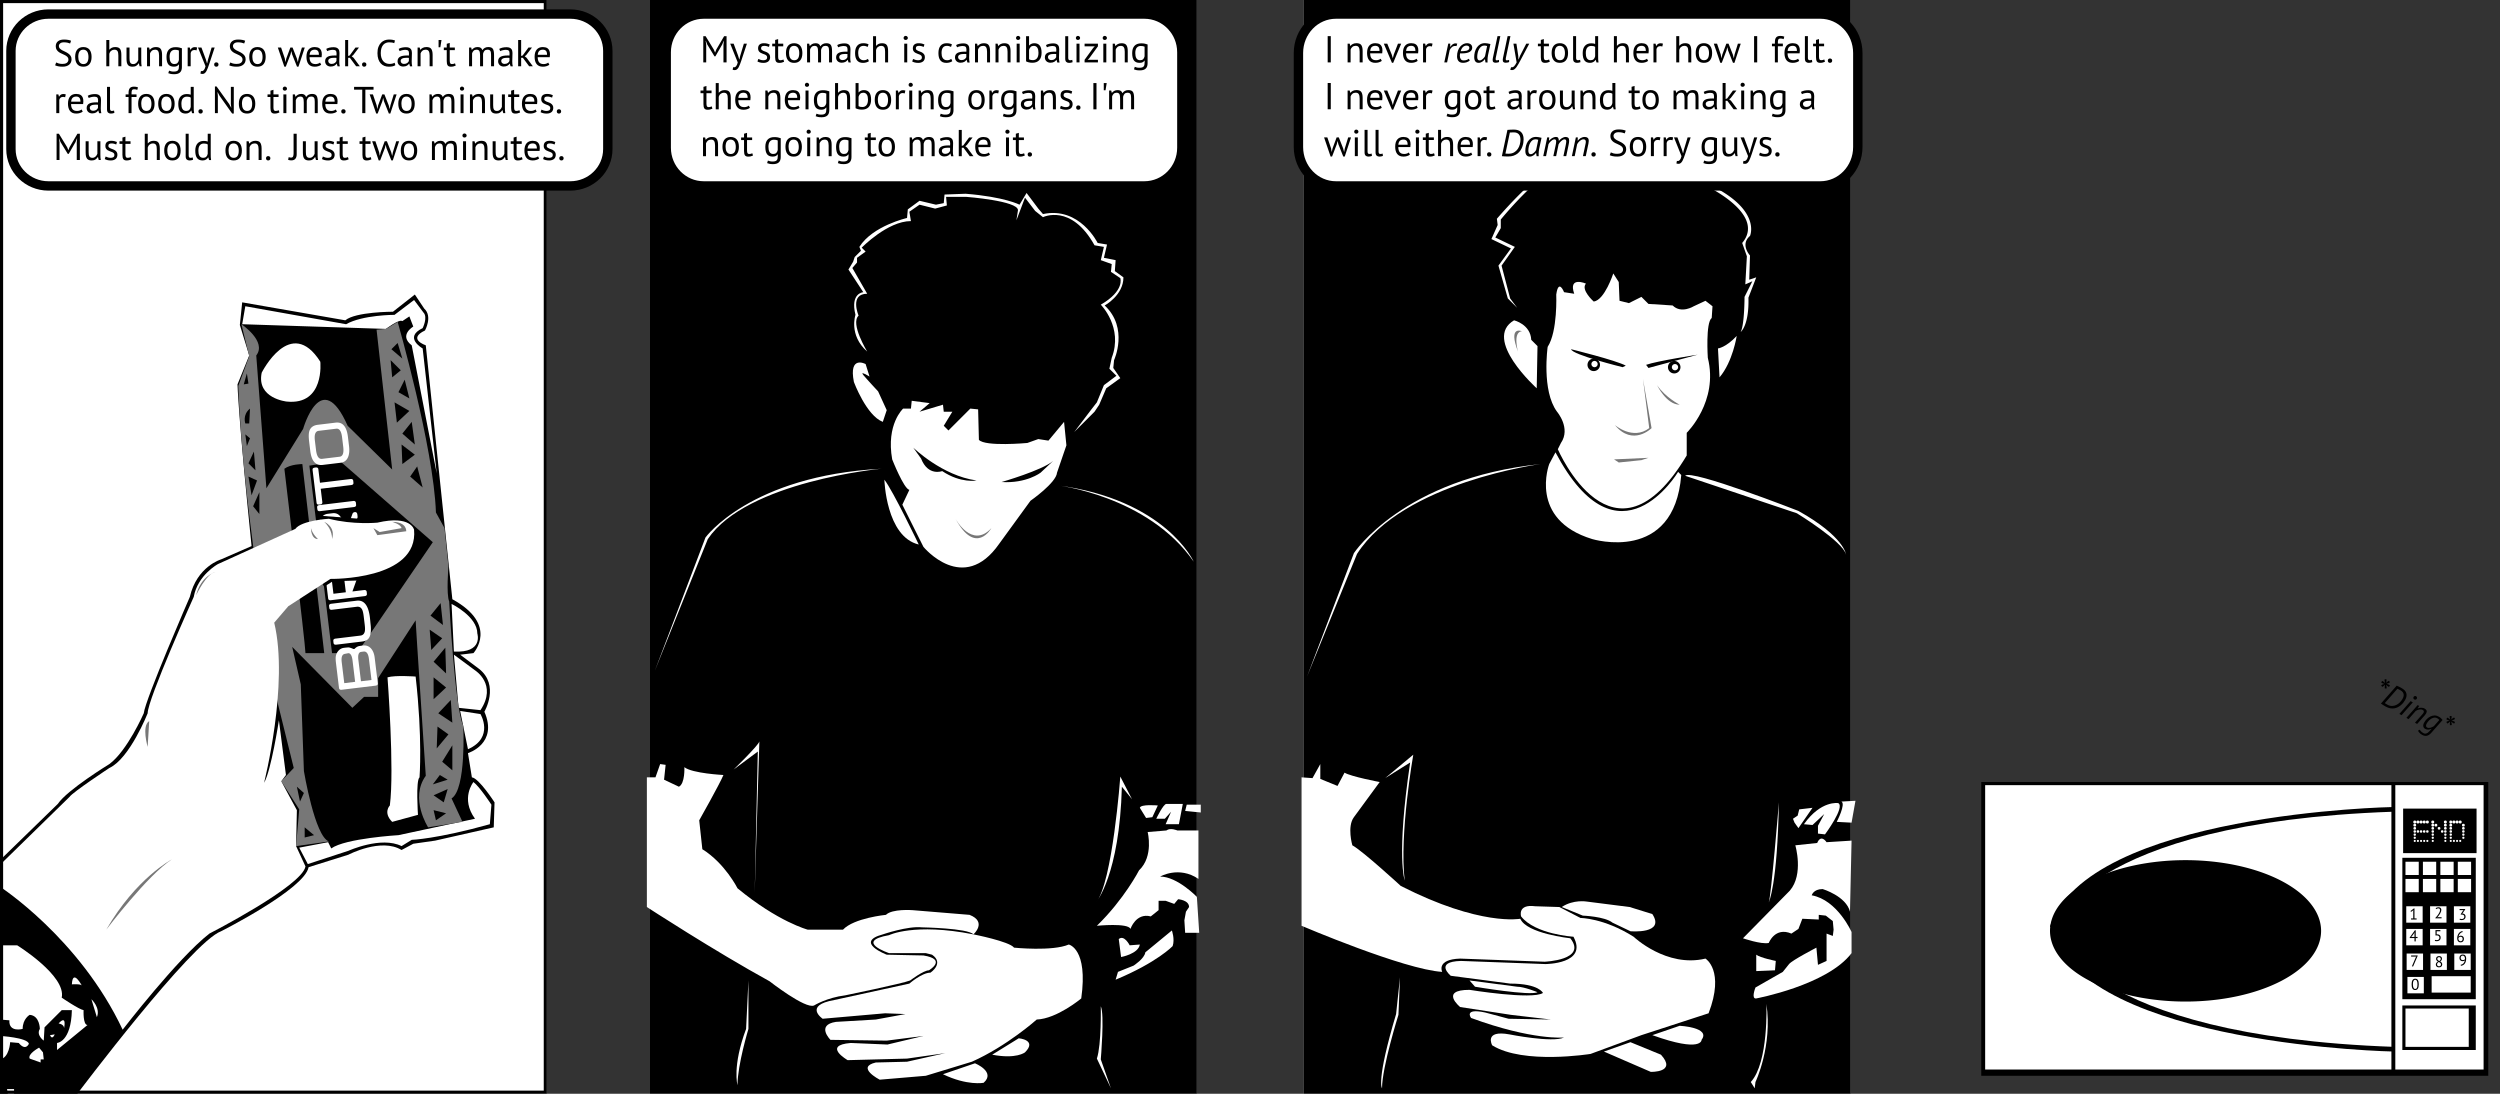 <svg xmlns="http://www.w3.org/2000/svg" width="800" height="350" overflow="visible" viewBox="0 0 800 350"><rect x="0" y="0" width="800" height="350" fill="#333333" stroke="none"/><title>An Drochshaol</title><path fill="#fff" fill-rule="evenodd" d="M0 0h175v350H0zm208 0h175v350H208zm209.25 0h175v350h-175zm217.667 251h160.666v91.917H634.917z"/><path d="M0 275.25l18.5-18c3-4.5 16.5-12.75 16.5-12.75 5.75-4.25 11-16.25 11-16.25.5-4.5 14.75-37.25 14.75-37.25 2.25-9.75 10-12 10-12l9.75-4.25C76.25 133.25 76 123 76 123l3.75-9.25-3-9.75.75-7.25 33 5.75c3.25-2.75 15.25-2.75 15.25-2.75l7-5.5 3 4.5c2.75 2.5.25 7 .25 7-5.75 2.75.25 4.75.25 4.75l8.5 81.25c15 8.25 6.75 17.25 6.75 17.25l-4.25.5 6 4.5c6.75 5.25 1.75 13.75 1.75 13.75 4.5 10.25-5.25 13.25-5.25 13.25l1.25 7.75c2.25.25 7.25 8 7.25 8l-.25 8-18.75 4.25-7 1-3.75 2c-6.5-4-17 1.5-17 1.5l-12.75 4c-1.25 7-28 20.5-28 20.5-9.5 3.5-46 52-46 52H0zm152.75-72.5c0-5.5-8.25-9.5-8.25-9.5l.75 15.25c9.5.5 7.5-5.75 7.5-5.75zm1 24.5c5.5-8.25-1.75-12.75-1.75-12.75l-6.75-5 1.5 17zm0 1.25l-6.5-1 2.5 12.25c8.5-3.75 4-11.25 4-11.25zM124 216.75s2.25 29.5.75 41c0 0-2.25 2.25.75 5.25l8.25-2.25s-.75-11 .5-12c0 0 1-12.5-1.25-32.25 0 0-6.5-.5-9 .25zm-28.25 54.5l2.75 5.25 13-4.25s10.5-4.75 17-1.5l3.25-2s8-.25 25-5l.5-6.25s-3.75-5.75-5.75-7.25c0 0-4.25 5.25.5 11.75l-24.5 5.25s-17 1-21.5 4.25l-1-2zm44-119.75l-4.5-40s-6.25-3.5 0-6.5c0 0 1.75-3.5.25-5l-3-4-6.25 4.75s-10.25 0-15.5 3L78.5 98l-1 5.75 46 1.5s4.25-3.25 5.25-2.5l2.25-1.5 1.25 3.25s-4.75 2.75-.5 6zm-48-23c12.25 1.25 10.75-12.75 10.75-12.75-9.5-15-18.75 3.5-18.75 3.5-1.75 8.25 8 9.25 8 9.25z"/><path fill="#777" d="M77.25 103.75s8.25 5.5 4.75 10l3.25 42.5 11.75-19s5.75-20.25 14.25-1l14.25 14-5-44.75 3-.25 3.75-2.25s11.5 40 12.25 61l2.75 5 1.25 12.25s-.75 9 .25 11.25c0 0 1.75 34 4.5 39.75 0 0 1 20.25-3.75 23.25l3.5 7.5-11 1.75s-6-9.25-.75-16.5c0 0-3.25-48.75-3.25-49.75L121 217v6h-4.5l-3.75 3.5L93.5 207l2.75 12 1 27.75s3.5 21 8 22.5l-10.5 1.5 1-11.75-5.75-9 4-4.25-5-20.25s-11.25-60-12.75-102l3.5-9.5zM91 150s6.75 56.5 6.75 59h6l-7-60.5S93 148.5 91 150zm8-1l7.25 60h8l24.25-35.5-29.75-26zm-16 15.5v-7l-2 4.5zm-3.5-12l1 6 1.75-4.75zm0-4.25l2.25 2.25-.5-6zm-1-9.25l.5 3.75 1-2.5zm0-3.5h1.25l.25-4.75c-2.5 2-1.5 4.75-1.5 4.75zm1-12.75l-.5-3.25-1 3.5zm45.75-11l3.5 3-1.5-5zm-.25 3.5l.5 5.5 2.75-2.25zm2.5 10.25l3.5 2-1.5-6zm-1.25 3.25l.75 6.5 4-3.75zm2.5 10l4 3.5-1-7.25zm-.25 3.5l.25 6.25 4-3zm6.75 13.75l-1.75-6.75-2.25 3.25zm2.5 41l4 3-.75-7zm-.25 4.5l.5 6.5 3.5-3.75zm1.25 10.25l4 3.75-.25-8.25zm0 5v7l4-3.75zm1.5 11.5l4.5 3-.5-7.25zm-.25 4.25l-.25 7 3.75-4.5zm1.5 11.25l3.25 2.75v-8zm1.75 5.75l-2.5-1.5-2.25 3zm-4.5 5l3.25 2.25 1.25-4.25zm0 4.75l.75 3.25 3.25-2.25zm-41.25 5.5V268l3-.75zm-2.5-13l1 4.75 1.25-2.75z"/><path fill="#fff" d="M116.078 206.574c1.182-.143 2.116.232 2.804 1.128.539.689.876 1.597 1.012 2.724l.995 8.207c.055.454-.186.713-.722.777l-10.81 1.311c-.53.063-.822-.13-.877-.584l-.966-7.972c-.109-.899-.131-1.59-.065-2.069a3.42 3.42 0 01.905-1.913c.47-.505 1.051-.8 1.743-.883.815-.1 1.328-.138 1.537-.117.286.03.742.18 1.367.448.212.097.385.075.52-.063.382-.38.762-.63 1.14-.752.21-.072.683-.153 1.417-.242zm-4.707 2.491l-1.03.178c-.855.145-1.184 1.032-.987 2.662l.813 6.702 3.474-.421-.821-6.779c-.203-1.678-.687-2.458-1.449-2.342zm4.192-.461c-.783.106-1.078.953-.886 2.538l.832 6.864 3.366-.407-.816-6.734c-.188-1.556-.682-2.345-1.48-2.366-.141-.007-.479.028-1.016.105zm-1.429-16.382c2.355-.285 3.767 1.504 4.235 5.368.037.303.076.691.118 1.166.042.476.072.789.09.939.33 2.727-.069 4.435-1.196 5.125-.391.242-.945.406-1.665.493l-8.11.983c-.529.063-.821-.13-.876-.582-.058-.476-.078-.759-.062-.848.061-.291.295-.46.703-.51l7.958-.964c.787-.096 1.263-.569 1.428-1.422.083-.452.068-1.144-.045-2.074l-.324-2.67c-.113-.937-.261-1.611-.442-2.025-.356-.789-.932-1.136-1.726-1.039l-7.968.965c-.407.05-.675-.057-.803-.317-.039-.089-.086-.366-.142-.831-.055-.452.183-.71.712-.774zm-6.004-13.739c1.12-.135 1.999.273 2.638 1.229.47.697.771 1.595.905 2.693l.387 3.19 2.426-6.852c.129-.363.371-.567.726-.611.485-.059.769.17.852.686.092.584.111.947.06 1.089l-3.35 9.362 3.684-.446c.538-.065.834.129.889.583.058.478.075.762.052.853-.062.286-.297.453-.704.503l-10.81 1.31c-.53.064-.822-.13-.877-.584l-.944-7.795c-.146-1.203-.083-2.22.188-3.048.395-1.175 1.189-1.835 2.383-1.979zm.257 1.937l-1.566.19c-.827.1-1.13 1.057-.911 2.868l.791 6.526 3.966-.48-.833-6.874c-.192-1.58-.675-2.324-1.447-2.23zm-1.984-16.188c1.12-.136 1.999.274 2.638 1.228.47.698.772 1.596.905 2.694l.387 3.189 2.427-6.85c.129-.365.371-.568.726-.611.484-.059.769.168.852.684.091.584.111.948.059 1.089l-3.349 9.362 3.684-.446c.538-.065.834.129.889.583.058.477.075.762.052.854-.062.285-.297.452-.704.502l-10.81 1.31c-.53.064-.822-.131-.877-.583l-.945-7.796c-.146-1.203-.083-2.22.188-3.048.395-1.174 1.189-1.834 2.383-1.979zm.256 1.936l-1.566.19c-.827.1-1.131 1.057-.911 2.869l.791 6.526 3.966-.48-.833-6.875c-.192-1.58-.674-2.324-1.447-2.23zm6.345-5.85c.536-.065.833.129.888.584.058.477.075.765.053.862-.063.279-.298.443-.705.493l-10.81 1.31c-.408.049-.676-.054-.803-.31-.038-.09-.086-.374-.145-.851-.055-.455.182-.714.712-.778zm-12.019-10.726c.537-.065.833.129.888.583l.521 4.302 9.759-1.183c.537-.065.832.126.886.572.058.476.075.762.053.859-.063.279-.298.442-.706.492l-9.758 1.183.516 4.26c.056.459-.185.721-.722.786-.36.043-.616.039-.768-.013-.202-.076-.321-.259-.356-.549l-1.271-10.487c-.035-.285.037-.488.216-.61.134-.086.382-.152.742-.195zm6.416-14.351c2.221-.269 3.531 1.238 3.928 4.52l.365 3.015c.154 1.272.084 2.345-.209 3.218-.415 1.241-1.254 1.938-2.517 2.09l-5.726.694c-2.241.272-3.56-1.228-3.957-4.498l-.365-3.015c-.18-1.487-.156-2.595.073-3.324.369-1.165 1.267-1.833 2.693-2.006zm.187 1.945l-5.615.681c-1.046.126-1.45 1.169-1.213 3.126l.372 3.066c.239 1.975.882 2.899 1.928 2.772l5.615-.68c1.012-.123 1.398-1.172 1.159-3.147l-.373-3.075c-.236-1.951-.86-2.866-1.873-2.743z"/><path d="M103.75 187.75l2.75-1.75 8.5-.25.25-2.5L104 184.5s-2 .75-.25 3.25zM115 166l-.5 2-11.75-1-.75-2z"/><g fill="#fff"><path d="M0 283.75s25.5 16.5 39.25 45.75c0 0 17.5-22.75 27.75-30.75 0 0 29.75-15.25 30.75-21.5l-3-6.5.25-11.5-5-9.25 1.5-2-2.25-17.5s-2.5 16.25-4.75 20c0 0 8-31.5 3.25-51.25l4.5-5.25 13.5-8.75s28.25.5 26.75-15.75c0 0-1-4.75-11.75-2.25 0 0-7.75.75-15.5-1.25 0 0-8.75.5-10.75 3.25L69.75 180.5S63.25 184 62 191c0 0-14.75 32.75-14.75 37.25 0 0-5.75 14.5-12.25 17.5 0 0-11.75 7.75-12.75 9.25L0 276.75zM18.25 336v-2.25s4.5-.25 4.75-10.5h-3.25l-5.5 5.5L14 333s-2.5-1.75-1.25-3.75c0 0 0-4.25-3.25-4.5 0 0-2.25 1.25-2.25 4.5 0 0-4.5 1.25-4.25-2.75l-3-.25V302.5h5.5s15.75 9.75 14.25 16.75c0 0 5.5 3.75 7 4 0 0-.25 4.75 1.25 4.75zM23 315s3.25-.25 3.25.5c0 0-3-5.75-3.25-.5zm6.25 4.75s3 2.75 1.75 5.75zm-19.75 19L13 340v-1h1l-.25-2.25-1.25-1.5s-3.75 2-3 3.5zM0 339v-7.5s8.75.5 9.25 2.5c0 0-1 2.5-3.25-.25l-2.75-.25S3 338.5 0 339z"/><path d="M16 331.25l1.5-.25s-.75 2-1.5.25zm2.75-3.75s1.75.25 1.75 1.5c0 0 1-4.5-1.75-1.5zM4.5 350h-2l-.25-1.5H4.5z"/></g><path fill="#777" d="M34 297.5S47.25 280 55 275c0 0-11.5 6-21 22.5zM119.5 169l1.25 2.25L130 170s.25-3-4.5-3c0 0 2.75.75 3 2l-7 1.25zm-15.75-2s3.75 1.5 2.5 5.5c0 0 .25-3-2.5-5.5zm-4.25 2s0 3.5 2.25 3.5c0 0-1.75-1.5-2.25-3.5zm-36.75 21.5s3.25-7 6.25-7.5c0 0-4.75 1.25-6.25 7.5zm-15 40.25l-.5 8.25s-2-6.75.5-8.25z"/><path fill-rule="evenodd" d="M0 0v350h175V0zm1 1h173v348H1z"/><path d="M383 350H208V0h175zM282.5 135l1.25-3.75-2.75-6s-3.5-3.75-4.75-5.25 2 .5 2 .5l-1.25-4s-5.5-3-3.75 5.75c0 0 4 10.75 9.25 12.75zm6.25 26.5l6.75 13.5s12.75 15.5 24.25-1l10-13.75s8.25-5.75 8.5-9l3-8.75-.75-7.5-5 6-3.25-.5-3.5 1.25s-13.5 1.25-15.5-1L313 131l-2.5-.25-7 7-1.5-1.5 2.75-4.5H302l-.25-2.25-7.5 2.25 3.25-2.75-5.75-.75-.25 2.5H289s-5.5 5-3.5 16.25c0 0 3.75 9.5 5.5 9.75zm-5.75-8s.5 18.25 11 20.75c0 0-8.25-17.25-11-20.75zm-5.5-41s-5.5-9-2.75-11.5c0 0-3-7 2.75-7l-4.75-8.25 1.5-1.75v-1.5l2.75-2-1.25-1.25s8.25-8.5 15.75-8.5l-.5-3 3.25-2.25 5 1.25 3.75-1-.25-2.75h6.5s16.5 1.25 16.5 4.25l-.5 3.25 2.75-7.25 3.25 4.25 2.5 2s9-4.5 16.5 9l3 .5-1 4.25 3.5 1.25-.25 2.5 3 2s1.5 4-6.25 8.5c0 0 7.25 7.25 3.5 17L355 118l2.25 2.25-4 3-2.25 5.5-1.75 2.25-5.5 7.25 6.5-6.5 1.5-2.25 2.25-5.25 4.5-3.25-2.25-3.25.25-2.5s4.75-10.25-3-17.5c0 0 6-3.25 6-9l-2.75-2 .25-3.5-3.75-.75 1-4.25-3-.5S345.5 66 333.75 68.5l-1.5-1.75-3.75-5-2.25 3.75S321.5 63 309 62l-6.75.25L302 65l-2.5.5-5.25-1.25L290.5 67l-.25 2.75s-11 2.5-15.25 9.25l.5 1.25-2 2-.5 1.5-1.5 2.5 4.75 7.25s-4.25.25-2.5 7.25c0 0-2.25 6.5 3.75 11.75zM225.75 172l-16.25 42.75 17-42.25C239 154 282 150 282 150c-42 2.25-56.25 22-56.25 22zM338 155.25s29.25 3.25 44 24.5c0 0-9-20-44-24.5zm-95.5 85.25l-1 45.25 1.5-48.5c-.25 1.25-8.25 9-8.25 9zm119.75 15.25l-3.75-7.25s-2.5 34-7.75 40.25c0 0 7.5-8.75 8.25-37zm-123.5 73.5c-4.5 12-2.75 18-2.75 18 0-6.5 3.5-18 3.5-18v-15.5zm113.5-7.25s.25 12.25-1.25 16.75l4.5 9.5-3.25-9.25s1.25-14.5 0-17z"/><path fill="#fff" d="M207 248.75v41.5s21.5 14 39.25 23.75c0 0 11.5 9 14.25 7.75 0 0 4-2.5 10-3.25 0 0 18.25-3.75 20.75-4.75 0 0 4.25-3.25 6-3.25 0 0 6-3.5-1.75-4.75l-11.75-.25s-10.5-4-1.25-6.5c0 0 8-2.75 12.5-2.25 0 0 14.75.25 16.5 2.25 0 0 4.5-4-1.25-6.25l-18.25-1.5s-6.5-.5-8.5 1.5c0 0-10.25 1-13.75 4.75H258.5S249 295 236 284.25c0 0-4-8-11.25-12.5l-1-9.25s6.5-11.5 7.75-14.5c0 0-10-.5-12.5-2.5 0 0 .25 5.25-1.75 6.25l-4.75-2.25.5-4.75-1.75-.25-1.5 4.25z"/><path fill="#fff" d="M342 302.25s6.25 1.25 4 17.25c0 0-7.75 6.5-14.25 6.75 0 0-9.5 8.5-20.75 13.5l-14.75 4.5-14.75 1.25s-7.75-4-1.25-5.5l10-.25L302.5 337l-12.25 1.75-19 .5s-8.25-4.75 1-5.5l11.75.5 11.5-2.75-11.75 1.5-18-.25S261 328 267.5 327l12.75-.75 9.5-1.75-6.5-.25-20 1.75s-6.25-4.25 3.75-6l24-5.25s4-3.5 6.75-3.5c0 0 4.5-3 .5-5.75l-2-.5H284.5s-11.25-3.75 0-5.75c0 0 8-4 27-.25 0 0 11.5 2.25 13 4.25 0 0 12.25 1.25 17.5-1zm-40.25 41.5l10.25-3.5s6.75 2.75 2.75 6.25c0 0-5.25 1-13-2.75zm15.75-6.25l8.5-5.25s6 .5 2 4.5c0 0-2.75 2.25-10.5.75zm40.5-37l.75 5.75s5.5-1 6-4l-3.25.25s-1.75-3.5-3.5-2zm-1 13l.75-2.5 5-2s3.5-2.25 3.75-4.25l8.5-7s1 2.75.25 5c0 0-5 5.25-18.25 10.75z"/><path fill="#fff" d="M379 294.5l.25 4h4.5L383 287s-6.25-6.5-11.75-6.5c0 0 6-3.5 12.25.75v-15.5h-6.75s-2.25-1-3.5 0l-6 .5s2 7.75-2.75 12.25c0 0-4.75 9.25-13.5 17.75 0 0 10-1 10.75 1 0 0 1.75-5.25 6.5-4l2.5-2v-3H373l2.75 1 1.25-1.5s3.5.25 3.5 2.5l-1 1.5zm.25-35l.5-2h4.5v2.5zm-.75-2.25l-1.25 6.5H373l1.75-4-2 2.25H370s2.25-4.75 3.25-4.75zm-13.75 1.25l2 3.25 2-.25 1.75-3.75s-5.5-.5-5.75.75z"/><path d="M292.25 143.25s9.25 9 20.25 10.5c0 0-5 1-11-3 0 0-4.5 1.75-6.75-4zm28.25 11s13-3.75 16.5-6.75l-4 3.75s-4.5 3.5-12.5 3z"/><path fill="#777" d="M305.75 166s5.25 9.75 11.5 3c0 0-5 9-11.5-3z"/><path d="M592.25 350h-175V0h175zM492 110.75l-2-2c-.25-5-5.5-6.25-5.5-6.25-10.25 6 7.25 21.75 7.25 21.75zm6-16.5s.5 11.75-2.75 16.75c0 0-2 14 3 20.75 0 0 4.5 5.25 1.25 10l-1 2s17.75 41.25 41.25 2v-7.25s10.25-10 6.75-24c0 0-.75-11.25 1.25-12.75L548 98l-2.25-1.75L542 98s-4 2.5-6.75-.25l-7.75-.5-2.25-2.25-4 2-3-.75-.25-6-1.75-2.75s-2.75 8.5-6.25 9c0 0-4.25-3.75-2.5-5.75 0 0-5.75-2.5-3.75 3.25l-3.25-.5s-1.75-4.5-2.5.75zm57.75 13.25c-3.5 3.75-6 4-6 4l.5 9.25c4.25-5 5.5-13.25 5.5-13.25zm-58 37.25l-2 3.75s-6.75 17.75 13.75 24c0 0 26.25 8 28.5-20.5l-1-1s-19 32-39.25-6.25zM433.25 177l-15 39.5 16-39.25C449 154.25 493 148.5 493 148.5c-44 4.5-59.75 28.5-59.75 28.5zm106-24.75l35.75 12s14.75 9 15.75 13.25c0 0-.5-5.75-15.25-14 0 0-34.5-13.5-36.25-11.25zm-88 91.75c-4.5 30.25-1.75 37.75-1.75 37.75-1.75-14.75 2.75-40.25 2.75-40.25l-9 7.5zm118 12.75s-2.5 30.25-3.25 32c0 0 2.75-5.25 3.25-32zm-4 64.5s.75 18.75-5 25l1.25 2 .25-2s5.5-11.5 3.5-25zm-118.5 3.25c-6.5 21.75-4.5 23.75-4.5 23.75 0-6.75 5.25-23.5 5.25-23.5l.5-12z"/><path fill="#fff" d="M416.5 248.75v47.5s32.75 14 45 14.75c0 0-2-4 5.75-4.25l27 1s13.75-.5 8.25-7.5c0 0-14-1.5-16-6.25 0 0-12.75 2.5-38.25-10.5 0 0-12.25-11.25-15.5-13 0 0-1.75-6 .5-9l8.25-11.25s-9.25-1.75-11.25-3L428 251.5l-5.5-2.25v-4.75L420 249zm83.25 41.5l6.75 2.75s7 .25 9.5 2.25l5.75 2.75s11.25 1 7-5.5l-7.25-2.25-13.75-1.75s-4.25-.75-8 1.75z"/><path fill="#fff" d="M546.75 324.25l-21.5 7-16.25 6s-21.5 3.5-31.5-2.75c0 0-2.75-5 5.5-3.5 0 0 13.75 2.75 17.5 1 0 0-10 1-29.75-6.25 0 0-2.5-3.25 4.5-1.75l7.5 2 13.5.25-12.75-1.5-16.25-2.5s-6.75-5.5 3-5.5c0 0 20 3.25 23.5 1 0 0-1.25-3-10.5-3l-19-2.5s-5.5-4.5 3.25-4.75l27 1s13.75 0 9-8.75c0 0-12.25-.75-16.75-6.5 0 0-1.25-4 4.5-3.25l7.75.25 6.75 3.5s7.5 0 17 6c0 0 10.5 10 23 7 0 0 6.25 3.75 1 17.5z"/><path fill="#fff" d="M470.25 313.75l1.75 2s17.75 3 20 1.75c0 0-4.25-1.75-6.5-1.75zm43 22.75l15 6.5s8.5.25 3.25-5.5l-9.75-4zm15.5-5.25l8.75-3s10 .5 7 4.5c0 0 .25 4.25-15.75-1.5zM562 305.5v5.25l6-.25.25-3s-5-1-6.25-2z"/><path fill="#fff" d="M562 319.5s22.75-4.25 30.5-14.5v-6.75S588 288 579.75 286.5c0 0 .5-2 3.5-2 0 0 7.5 2.25 8.75 7.25l.5-22.75-8 .5s-1.75-2.75-3 .25l-7 .75s2.75 9.25-1.75 14.5l-15 15.25s5.75 2 8.25 1.5c0 0 2-5.25 7.25-3l2.25-1.5 1.25-3.25 5.25.25v-1.5l2.25.25 2.25 1.75.25 2.75-.25 2-2-.75v8.75l-2.75 1.25-.5-5.5s-7.75 4-8.75 5.25l-2 2.5-8.75 5s-1.5 3.75.25 3.5zm30.5-56.25l-4.75-.25s3-5.75 1.5-6.5l4.5-.25z"/><path fill="#fff" d="M584 267s6.5-8.75 4.25-10c0 0-5.5-1-11 6.75l2.75.25 3.75-3.5-2 3.75v2.5zm-8.25-8l-.5 2-1.5 1 .5 1.25 1.25 1.75 4.5-6.5z"/><path fill="#777" d="M487 106s-4.5-2-1.25 6.5c0 0-1.75-6.25 1.25-6.5z"/><path d="M502.75 111.75s14.25 3.5 17.5 5.25l-1 .5s-16.25-4-16.5-5.75zm24 5l.75 1 15.75-4.25s-13 2-16.5 3.25z"/><path fill="#777" d="M516.75 136s5.75 5 11 1l-2-15.75L528.5 137s-6 6-11.75-1zm-.25 11l11-.5-2.25.75-7.25.75z"/><path d="M512 116.75a2 2 0 01-2 2 2 2 0 01-2-2 2 2 0 012-2 2 2 0 012 2zm25.75.75a2 2 0 01-2 2 2 2 0 01-2-2 2 2 0 012-2 2 2 0 012 2z"/><path fill="#777" d="M530.25 123.25s3 6.25 7.25 6.25c0 0-4.5-2.25-7.25-6.25z"/><path fill="#fff" d="M511.25 116.5a1 1 0 01-1 1 1 1 0 01-1-1 1 1 0 011-1 1 1 0 011 1zm25.75 1a1 1 0 01-1 1 1 1 0 01-1-1 1 1 0 011-1 1 1 0 011 1zm-51.5-19l-2.25-3L480.5 85l4.25-6-6.25-3 1.75-3v-2.75s16.25-20 22.5-17c0 0 5.25-8.25 8.5-2.75H516l.25-1.25 5.75 3.5 7.25-1.5L545 59s20.5 9.25 12.5 18.75L559 82l-.5 9 2.25-1-2.5 5s0 9-1.25 11.25c0 0 2.75-2 2.5-11l2.5-6.5-2.25.75.25-7.75s-3.25-3.5 0-6.25c0 0 4-8.75-14.25-17l-16-8.75L522 51.5l-6-3.75-.75 1.75H512s-3.75-5.75-9.5 2.75c0 0-4.75-3.75-23.5 17.75l.25 2-2 4.5 6.25 3-4 5.5 3 10.5z"/><path d="M796.25 344.25H634v-94h162.25zm-31-93h-130v91h130zm29.5 0H766.5v91h28.25z"/><path d="M769 258.75h23.5V273H769zm-26.25 39.125a43.375 22.625 0 01-43.375 22.625A43.375 22.625 0 01656 297.875a43.375 22.625 0 0143.375-22.625 43.375 22.625 0 0143.375 22.625z"/><path d="M765.75 258.25S668 260 656 296.5l1 .5s9-33.75 108.75-37.25zm.5 78.25s-97.75-1.75-109.75-38.25l1-.5s9 33.75 108.75 37.25zm26-.5h-23.5v-14.25h23.5zM790 322.721h-20.25V335H790z"/><path fill="#fff" d="M773.194 263.048c0 .315-.157.472-.473.472-.314 0-.472-.156-.472-.472 0-.314.157-.472.472-.472.316 0 .473.157.473.472zm-.024 1.009c0 .298-.149.447-.448.447-.298 0-.447-.149-.447-.447 0-.299.149-.449.447-.449.299-.001.448.15.448.449zm-.024 1.007c0 .282-.142.424-.425.424-.282 0-.424-.142-.424-.424 0-.283.142-.424.424-.424.284.001.425.141.425.424zm-.024 1.008c0 .267-.134.4-.4.4s-.399-.134-.399-.4.133-.4.399-.4.4.134.4.4zm-.024 1.008c0 .25-.125.376-.376.376-.25 0-.376-.126-.376-.376 0-.251.126-.376.376-.376.251 0 .376.125.376.376zm-.024 1.008c0 .234-.117.352-.353.352-.234 0-.352-.117-.352-.352s.117-.352.352-.352c.236 0 .353.118.353.352zm-.024 1.008c0 .225-.109.336-.328.336-.219 0-.327-.111-.327-.336 0-.219.108-.328.327-.328.219 0 .328.109.328.328zm1.152-6.048c0 .315-.157.472-.472.472-.315 0-.473-.156-.473-.472 0-.314.157-.472.473-.472.315 0 .472.157.472.472zm-.072 3.024c0 .267-.134.4-.399.4-.268 0-.4-.134-.4-.4s.133-.4.4-.4c.265 0 .399.134.399.4zm-.072 3.024c0 .225-.109.336-.327.336-.219 0-.328-.111-.328-.336 0-.219.109-.328.328-.328.217 0 .327.109.327.328zm1.152-6.048c0 .315-.157.472-.472.472-.315 0-.473-.156-.473-.472 0-.314.158-.472.473-.472.315 0 .472.157.472.472zm-.072 3.024c0 .267-.133.4-.399.4s-.4-.134-.4-.4.134-.4.4-.4.399.134.399.4zm-.072 3.024c0 .225-.109.336-.328.336-.219 0-.328-.111-.328-.336 0-.219.109-.328.328-.328.219 0 .328.109.328.328zm1.152-6.048c0 .315-.157.472-.472.472-.315 0-.472-.156-.472-.472 0-.314.157-.472.472-.472.315 0 .472.157.472.472zm-.072 3.024c0 .267-.134.4-.4.4s-.4-.134-.4-.4.134-.4.4-.4.4.134.4.4zm-.072 3.024c0 .225-.109.336-.328.336-.219 0-.328-.111-.328-.336 0-.219.109-.328.328-.328.219 0 .328.109.328.328zm1.152-6.048c0 .315-.157.472-.472.472-.315 0-.472-.156-.472-.472 0-.314.157-.472.472-.472.315 0 .472.157.472.472zm-.072 3.024c0 .267-.134.4-.4.4s-.4-.134-.4-.4.134-.4.4-.4.4.134.4.4zm-.072 3.024c0 .225-.109.336-.328.336-.219 0-.328-.111-.328-.336 0-.219.109-.328.328-.328.219 0 .328.109.328.328zm1.872-6.048c0 .315-.157.472-.473.472-.314 0-.472-.156-.472-.472 0-.314.157-.472.472-.472.316 0 .473.157.473.472zm-.024 1.009c0 .298-.149.447-.448.447-.298 0-.447-.149-.447-.447 0-.299.149-.449.447-.449.298-.001.448.15.448.449zm-.024 1.007c0 .282-.142.424-.425.424-.282 0-.424-.142-.424-.424 0-.283.142-.424.424-.424.284.001.425.141.425.424zm-.024 1.008c0 .267-.134.4-.4.4s-.399-.134-.399-.4.133-.4.399-.4.4.134.4.4zm-.025 1.008c0 .25-.125.376-.376.376-.25 0-.376-.126-.376-.376 0-.251.126-.376.376-.376.251 0 .376.125.376.376zm-.023 1.008c0 .234-.117.352-.353.352-.234 0-.352-.117-.352-.352s.117-.352.352-.352c.236 0 .353.118.353.352zm-.024 1.008c0 .225-.109.336-.328.336-.219 0-.327-.111-.327-.336 0-.219.108-.328.327-.328.219 0 .328.109.328.328zm1.128-5.039c0 .298-.149.447-.447.447-.299 0-.448-.149-.448-.447 0-.299.149-.449.448-.449.297-.001.447.15.447.449zm.984 1.007c0 .282-.142.424-.424.424-.283 0-.424-.142-.424-.424 0-.283.141-.424.424-.424.282.001.424.141.424.424zm.984 1.008c0 .267-.134.4-.4.4s-.4-.134-.4-.4.134-.4.4-.4.4.134.4.4zm1.079-3.024c0 .315-.157.472-.472.472-.315 0-.472-.156-.472-.472 0-.314.157-.472.472-.472.315 0 .472.157.472.472zm-.023 1.009c0 .298-.149.447-.448.447-.299 0-.448-.149-.448-.447 0-.299.149-.449.448-.449.299 0 .448.15.448.449zm-.024 1.007c0 .282-.141.424-.424.424-.282 0-.424-.142-.424-.424 0-.283.142-.424.424-.424.283.001.424.141.424.424zm-.024 1.008c0 .267-.134.4-.4.4s-.4-.134-.4-.4.134-.4.4-.4.4.134.4.4zm-.024 1.008c0 .25-.125.376-.376.376s-.376-.126-.376-.376c0-.251.125-.376.376-.376s.376.125.376.376zm-.025 1.008c0 .234-.117.352-.352.352s-.352-.117-.352-.352.117-.352.352-.352.352.118.352.352zm-.023 1.008c0 .225-.109.336-.328.336-.219 0-.328-.111-.328-.336 0-.219.109-.328.328-.328.219 0 .328.109.328.328zm1.872-6.048c0 .315-.157.472-.473.472-.314 0-.472-.156-.472-.472 0-.314.157-.472.472-.472.316 0 .473.157.473.472zm-.025 1.009c0 .298-.149.447-.448.447-.298 0-.447-.149-.447-.447 0-.299.149-.449.447-.449.299-.001.448.15.448.449zm-.023 1.007c0 .282-.142.424-.425.424-.282 0-.424-.142-.424-.424 0-.283.142-.424.424-.424.283.001.425.141.425.424zm-.024 1.008c0 .267-.134.4-.4.4s-.399-.134-.399-.4.133-.4.399-.4.4.134.4.4zm-.025 1.008c0 .25-.125.376-.376.376-.25 0-.376-.126-.376-.376 0-.251.126-.376.376-.376.251 0 .376.125.376.376zm-.023 1.008c0 .234-.117.352-.353.352-.234 0-.352-.117-.352-.352s.117-.352.352-.352c.236 0 .353.118.353.352zm-.025 1.008c0 .225-.109.336-.328.336-.219 0-.327-.111-.327-.336 0-.219.108-.328.327-.328.219 0 .328.109.328.328zm1.153-6.048c0 .315-.157.472-.472.472-.315 0-.473-.156-.473-.472 0-.314.157-.472.473-.472.314 0 .472.157.472.472zm-.145 6.048c0 .225-.109.336-.327.336-.219 0-.328-.111-.328-.336 0-.219.109-.328.328-.328.218 0 .327.109.327.328zm1.152-6.048c0 .315-.157.472-.472.472-.315 0-.473-.156-.473-.472 0-.314.158-.472.473-.472.315 0 .472.157.472.472zm-.143 6.048c0 .225-.109.336-.328.336-.219 0-.328-.111-.328-.336 0-.219.109-.328.328-.328.219 0 .328.109.328.328zm1.151-6.048c0 .315-.157.472-.472.472-.315 0-.472-.156-.472-.472 0-.314.157-.472.472-.472.315 0 .472.157.472.472zm-.143 6.048c0 .225-.109.336-.328.336-.219 0-.328-.111-.328-.336 0-.219.109-.328.328-.328.219 0 .328.109.328.328zm1.128-5.039c0 .298-.149.447-.448.447-.299 0-.448-.149-.448-.447 0-.299.149-.449.448-.449.299 0 .448.15.448.449zm-.025 1.007c0 .282-.141.424-.424.424-.282 0-.424-.142-.424-.424 0-.283.142-.424.424-.424.284.001.424.141.424.424zm-.023 1.008c0 .267-.134.4-.4.4s-.4-.134-.4-.4.134-.4.4-.4.4.134.4.4zm-.025 1.008c0 .25-.125.376-.376.376s-.376-.126-.376-.376c0-.251.125-.376.376-.376s.376.125.376.376zm-.024 1.008c0 .234-.117.352-.352.352s-.352-.117-.352-.352.117-.352.352-.352.352.118.352.352z"/><path d="M792.25 319.75h-23.5V274.5h23.5zm-18.25-44h-4.25V280H774zm16.75 0h-4.25V280h4.25zm-11.167 0h-4.25V280h4.25zm5.584 0h-4.25V280h4.25zM774 281.25h-4.25v4.25H774zm16.75 0h-4.25v4.25h4.25zm-11.167 0h-4.25v4.25h4.25zm5.584 0h-4.25v4.25h4.25zM775.25 290H770v5.25h5.25zm7.625 0h-5.25v5.25h5.25zm7.625 0h-5.25v5.25h5.25zm-15.125 15.125h-5.25v5.25h5.25zm7.625 0h-5.25v5.25H783zm7.625 0h-5.25v5.25h5.25zm-15.375-7.875H770v5.25h5.25zm7.625 0h-5.25v5.25h5.25zm7.625 0h-5.25v5.25h5.25zm.125 15.125h-12.5v5.25h12.5zm-15 .25h-5.25v5.25h5.25z"/><path d="M771.54 293.88h.7v-2.42l.05-.295-.2.235-.55.395-.19-.255 1.1-.85h.18v3.19h.685v.37h-1.775zm9.69-2.71q0 .265-.1.545-.095.275-.255.555-.155.28-.35.55-.195.265-.39.505l-.245.215v.02l.32-.055h1.09v.37h-1.99v-.145q.11-.115.265-.285.155-.17.32-.375.17-.21.33-.44.165-.235.295-.475.135-.24.215-.475.08-.235.08-.445 0-.245-.14-.405-.14-.165-.425-.165-.19 0-.37.08-.18.075-.31.175l-.165-.285q.175-.15.415-.235.24-.085.515-.085.215 0 .38.065.165.06.28.175.115.115.175.275.06.155.06.34zm6.565 2.915q.17 0 .315-.05t.25-.145q.105-.1.165-.235.06-.135.06-.295 0-.35-.21-.52-.205-.17-.57-.17h-.37v-.145l.72-1.11.23-.22-.325.05h-.99v-.37h1.785v.145l-.795 1.195-.175.145v.01l.17-.035q.2.005.37.075.17.065.295.195.125.125.195.305.07.175.07.4 0 .27-.095.48-.095.21-.26.355-.16.14-.38.215-.22.075-.465.075-.225 0-.405-.035-.18-.035-.315-.09l.105-.355q.115.055.27.095.16.035.355.035zm-14.175 6.09h-.59v1.075h-.39v-1.075h-1.54v-.165l1.66-2.315h.27v2.13h.59zm-.98-1.44l.05-.41h-.015l-.175.34-.705.955-.24.245.35-.04h.735zm7.175 2.1q.345 0 .57-.2.225-.2.225-.58 0-.365-.225-.545-.22-.18-.61-.18l-.42.025v-1.73h1.56v.37h-1.185v.995l.215-.01q.495.005.78.275.285.27.285.775 0 .28-.095.5-.095.215-.26.36-.16.145-.38.22-.22.075-.47.075-.225 0-.38-.025t-.29-.075l.105-.34q.115.045.245.07.135.02.33.02zm8.645-.39q0 .23-.07.435-.07.2-.205.355-.135.15-.335.24-.2.085-.455.085-.25 0-.45-.08t-.345-.235q-.145-.16-.225-.39-.075-.23-.075-.53 0-.495.125-.91.13-.42.355-.73.225-.31.53-.5.31-.195.67-.245l.085.32q-.28.05-.51.19-.23.14-.405.345-.17.205-.28.46-.11.255-.15.525.08-.135.27-.245.19-.115.465-.115.47 0 .735.27.27.27.27.755zm-.415.04q0-.355-.165-.535-.165-.18-.51-.18-.245 0-.425.12-.175.12-.245.27-.01.07-.01.115v.1q0 .155.04.305.045.15.135.27.09.115.22.19.135.07.315.07.145 0 .26-.055.12-.055.205-.15.085-.095.13-.23.05-.135.05-.29zM771.8 309.25l1.255-2.93.22-.245-.295.045h-1.425v-.37h2.09v.135l-1.44 3.365zm7.665-.585q0-.315.165-.545.165-.235.515-.425-.125-.075-.235-.155-.105-.085-.19-.19-.08-.105-.13-.235-.045-.13-.045-.3 0-.195.065-.355.07-.16.195-.275.13-.115.305-.18.18-.065.405-.065.21 0 .38.06t.285.165q.12.105.185.25.065.145.065.32 0 .285-.13.505-.13.215-.43.425.13.075.245.165.12.09.205.2.09.11.14.25.05.135.05.31 0 .215-.07.395-.07.175-.205.305-.135.125-.33.2-.195.07-.445.07-.24 0-.425-.07t-.315-.19q-.125-.12-.19-.28-.065-.165-.065-.355zm1.655-.05q0-.15-.06-.26-.06-.115-.16-.205-.095-.095-.22-.17-.125-.075-.26-.145-.305.17-.435.38t-.13.4q0 .12.04.23.04.11.12.19.08.08.195.13.12.045.275.045.125 0 .24-.035.115-.04.2-.11.09-.075.14-.185.055-.115.055-.265zm-1.185-1.81q0 .14.055.25.055.105.145.19.095.085.215.16.12.07.25.135.225-.175.33-.345.11-.17.11-.375 0-.255-.16-.39-.155-.14-.375-.14-.135 0-.24.045-.105.045-.18.115t-.115.165q-.035.09-.035.19zm7.075-.245q0-.24.07-.445.07-.205.205-.355.135-.15.335-.235.205-.085.475-.085.51 0 .795.33.285.33.285.93 0 .565-.13.99-.125.42-.35.71-.225.29-.535.455-.305.16-.665.205l-.09-.32q.29-.045.52-.17.235-.125.4-.315.17-.19.275-.43.105-.245.145-.53-.135.16-.3.225-.16.06-.425.06-.205 0-.39-.065-.18-.07-.32-.2t-.22-.32q-.08-.19-.08-.435zm.415-.04q0 .355.185.535.19.175.495.175.245 0 .42-.08t.25-.21q.01-.065.01-.115v-.105q0-.18-.045-.345-.04-.17-.125-.3-.085-.135-.225-.21-.135-.075-.32-.075-.305 0-.475.195-.17.19-.17.535zm-15.71 8.48q0-.9.29-1.355.295-.455.855-.455.605 0 .875.45.275.445.275 1.36 0 .9-.295 1.355-.29.455-.855.455-.595 0-.87-.475t-.275-1.335zm.415 0q0 .325.04.595.045.265.135.46.09.19.225.3.14.105.33.105.38 0 .555-.35.18-.355.18-1.11 0-.32-.04-.59-.035-.27-.125-.465-.085-.195-.225-.3-.14-.105-.345-.105-.375 0-.555.355-.175.355-.175 1.105zm-8.466-97.627l.012.522-.126.614.494-.42.432-.246.31.493-.457.27-.688.2.695.244.446.251-.294.52-.418-.235-.541-.452.176.687.019.488-.593.009-.012-.521.096-.693-.47.445-.453.26-.318-.523.462-.254.62-.165-.612-.198-.465-.261.294-.52.464.261.523.441-.188-.644-.01-.569zm3.286 2.035q.379.153.83.395.456.233.819.437.548.309.91.709.368.39.507.86.148.476.06 1.026-.09.55-.436 1.163-.23.409-.577.85-.341.432-.785.806-.429.37-.963.645t-1.156.378q-.615.093-1.307-.027-.686-.13-1.439-.554-.14-.078-.366-.218-.223-.126-.441-.26-.63-.405-.712-.476zm1.206 1.488q-.112-.063-.257-.132-.139-.079-.274-.143-.13-.073-.256-.132-.126-.058-.197-.086l-4.029 4.586q.032.03.139.103.111.063.227.14.13.073.236.145l.167.095q.809.455 1.555.435.746-.02 1.378-.338.64-.312 1.144-.836.504-.525.813-1.073.236-.418.331-.805.096-.387.022-.734-.059-.352-.301-.66-.243-.308-.698-.565zm3.248 3.471l.697.393-3.603 4.091-.697-.392zm.95-1.338q.12-.214.344-.284.232-.065.446.056.214.12.279.353.065.232-.056.446-.12.214-.353.279-.227.055-.44-.065-.215-.12-.285-.344-.055-.227.065-.44zm.436 8.241l2.277-2.586q.131-.147.248-.289.122-.152.195-.282.152-.27.116-.51-.026-.235-.37-.429-.242-.136-.537-.155-.295-.02-.599.042-.299.052-.586.171-.274.116-.5.257l-2.29 2.628-.696-.392 3.603-4.092.483.273-.487.778.037.02q.205-.08.46-.144.262-.073.54-.088.287-.01.594.054.313.053.629.231.465.262.608.637.144.375-.17.933-.157.278-.46.622l-2.399 2.713zm5.227 3.227q-.709.8-1.427.946-.715.16-1.505-.284-.604-.34-.905-.719-.307-.368-.449-.595l.6-.348q.054.08.124.193.075.128.193.267.126.145.319.303.202.162.5.33.464.262.969.105.504-.156 1.065-.783l.607-.686-.037-.021q-.23.103-.476.172-.238.074-.497.1-.254.016-.52-.036-.255-.046-.515-.192-.502-.283-.604-.818-.103-.535.274-1.205.351-.622.864-1.141.522-.514 1.129-.809.621-.299 1.287-.328.674-.024 1.325.343.502.283.798.56.297.277.49.545zm-1.359-1.696q.233.13.524.135.3.01.59-.07.306-.086.58-.225.284-.134.496-.272l1.736-1.972q-.102-.168-.3-.316t-.42-.274q-.382-.215-.833-.175-.45.04-.907.285-.442.24-.859.655-.416.414-.72.953-.241.427-.215.772.04.341.328.504zm7.842-3.687l.013.521-.126.615.493-.42.433-.246.31.493-.458.269-.688.2.695.245.446.25-.293.521-.418-.235-.542-.452.177.687.018.488-.592.009-.013-.522.097-.692-.471.445-.452.259-.319-.522.462-.254.62-.165-.612-.198-.464-.262.293-.52.465.262.522.441-.187-.644-.01-.57z"/><path fill="#fff" stroke="#000" stroke-width="3" d="M194.5 47.714c0 6.509-5.373 11.786-12 11.786h-167c-6.627 0-12-5.277-12-11.786V16.286C3.5 9.777 8.873 4.5 15.5 4.5h167c6.627 0 12 5.277 12 11.786z"/><path d="M21.898 19.064q0-.504-.3-.816-.3-.324-.756-.564-.444-.252-.972-.468-.528-.216-.984-.516-.444-.312-.744-.756-.3-.456-.3-1.152 0-.984.684-1.56.684-.576 1.944-.576.732 0 1.332.108.6.108.936.276l-.3.876q-.276-.132-.816-.252-.528-.12-1.2-.12-.792 0-1.188.36-.396.348-.396.828 0 .468.3.78t.744.564q.456.24.984.48t.972.564q.456.312.756.756t.3 1.104q0 .54-.192.972-.192.432-.564.744-.372.312-.9.48-.528.168-1.2.168-.9 0-1.488-.144-.588-.132-.912-.3l.336-.9q.276.156.816.312.54.144 1.212.144.396 0 .744-.072.348-.084.6-.252.252-.18.396-.444.156-.264.156-.624zm2.151-.864q0-1.524.672-2.328.684-.816 1.956-.816.672 0 1.164.228.504.216.828.636.324.408.48.996.156.576.156 1.284 0 1.524-.684 2.34-.672.804-1.944.804-.672 0-1.176-.216-.492-.228-.816-.636-.324-.42-.48-.996-.156-.588-.156-1.296zm.996 0q0 .456.084.876.096.42.288.732.192.312.504.504t.756.192q1.632.012 1.632-2.304 0-.468-.096-.888-.084-.42-.276-.732t-.504-.492q-.312-.192-.756-.192-1.632-.012-1.632 2.304zm12.825 3v-3.42q0-.468-.06-.816-.049-.36-.193-.588-.144-.24-.396-.36-.24-.12-.636-.12-.564 0-1.02.372-.456.36-.588.936V21.2h-.96v-8.4h.96v3.072h.048q.312-.372.744-.588.444-.228 1.092-.228.504 0 .876.12.372.108.612.396.252.288.36.78.12.48.12 1.224V21.2zm3.574-6v3.42q0 .468.048.828.06.348.192.588.132.228.36.348.228.12.576.12.324 0 .576-.096.252-.108.444-.288.204-.18.348-.408.156-.24.252-.504V15.2h.96v4.296q0 .432.024.9.036.456.108.804h-.66l-.24-.948h-.06q-.276.468-.744.78-.468.312-1.188.312-.48 0-.852-.12-.36-.108-.612-.396-.24-.288-.372-.768-.12-.492-.12-1.236V15.2zm9.456 6v-3.42q0-.936-.275-1.404-.264-.48-.984-.48-.636 0-1.056.348-.408.336-.576.852V21.2h-.96v-6h.672l.18.732h.048q.288-.384.768-.624.492-.252 1.164-.252.492 0 .864.12.372.108.612.396.252.288.372.78.132.48.132 1.224V21.2zm7.307.276q0 1.164-.624 1.716-.612.552-1.824.552-.72 0-1.164-.096-.432-.084-.744-.228l.252-.816q.276.108.612.204.336.096.876.096.504 0 .816-.096.324-.084.516-.3.192-.204.264-.54.072-.324.072-.78v-.576h-.048q-.24.348-.612.54-.372.18-.972.18-1.212 0-1.788-.756-.564-.756-.564-2.352 0-1.536.732-2.328.732-.804 2.16-.804.684 0 1.164.108.492.108.876.252zm-2.412-.984q.612 0 .96-.3.348-.312.492-.96V16.16q-.48-.228-1.224-.228-.816 0-1.284.552-.468.552-.468 1.728 0 .504.084.924.084.42.264.72t.468.468q.288.168.708.168zm7.093-4.368q-.36-.12-.684-.12-.516 0-.816.288-.3.276-.372.708v4.2h-.96v-6h.672l.18.732h.048q.228-.408.54-.624.324-.228.816-.228.348 0 .78.12zm3.011 2.964l.336 1.152h.06l.264-1.164 1.164-3.876h.972l-1.776 5.388q-.204.588-.408 1.14-.192.552-.432.984-.24.432-.54.684-.3.264-.696.264-.432 0-.708-.12l.168-.828q.156.06.3.06.336 0 .648-.36.312-.348.516-1.212l-2.412-6h1.104zm2.634 1.56q0-.324.18-.504.192-.192.504-.192.324 0 .516.192.192.18.192.504 0 .312-.192.504t-.516.192q-.312 0-.504-.192-.18-.192-.18-.504zm9.075-1.584q0-.504-.3-.816-.3-.324-.756-.564-.444-.252-.972-.468-.528-.216-.984-.516-.444-.312-.744-.756-.3-.456-.3-1.152 0-.984.684-1.56.684-.576 1.944-.576.732 0 1.332.108.6.108.936.276l-.3.876q-.276-.132-.816-.252-.528-.12-1.2-.12-.792 0-1.188.36-.396.348-.396.828 0 .468.3.78t.744.564q.456.24.984.48t.972.564q.456.312.756.756t.3 1.104q0 .54-.192.972-.192.432-.564.744-.372.312-.9.48-.528.168-1.2.168-.9 0-1.488-.144-.588-.132-.912-.3l.336-.9q.276.156.816.312.54.144 1.212.144.396 0 .744-.072.348-.084.6-.252.252-.18.396-.444.156-.264.156-.624zm2.152-.864q0-1.524.671-2.328.684-.816 1.956-.816.672 0 1.164.228.504.216.828.636.324.408.48.996.156.576.156 1.284 0 1.524-.684 2.34-.672.804-1.944.804-.672 0-1.176-.216-.492-.228-.816-.636-.324-.42-.48-.996-.156-.588-.156-1.296zm.995 0q0 .456.084.876.096.42.288.732.192.312.504.504t.756.192q1.632.012 1.632-2.304 0-.468-.096-.888-.084-.42-.276-.732t-.504-.492q-.312-.192-.756-.192-1.632-.012-1.632 2.304zm12.861-3l1.38 3.504.3 1.152h.024l.228-1.176 1.068-3.48h.912l-2.016 6.132h-.468l-1.572-3.96-.228-.984h-.036l-.24.996-1.512 3.948h-.468L88.9 15.2h1.044l1.188 3.492.204 1.164h.012l.288-1.188L92.92 15.2zm9.164 5.52q-.36.288-.912.456-.54.168-1.152.168-.684 0-1.188-.216-.504-.228-.828-.636-.324-.42-.48-.996-.156-.576-.156-1.296 0-1.536.684-2.34.684-.804 1.956-.804.408 0 .816.096.408.084.732.336t.528.72q.204.456.204 1.212 0 .396-.072.876H99.06q0 .528.108.936.108.408.336.696.228.276.588.432.372.144.9.144.408 0 .816-.144t.612-.336zm-2.064-4.824q-.708 0-1.14.372-.42.372-.504 1.272h2.976q0-.912-.348-1.272-.348-.372-.984-.372zm3.682-.252q.456-.276 1.056-.408.612-.132 1.272-.132.624 0 .996.168.384.168.576.444.204.264.264.588.072.324.072.648 0 .72-.036 1.404-.036.684-.036 1.296 0 .444.036.84.036.396.132.732h-.708l-.252-.84h-.06q-.108.168-.276.336-.156.156-.384.288-.228.12-.528.204-.3.084-.684.084-.384 0-.72-.12-.324-.12-.564-.336-.24-.228-.384-.54-.132-.312-.132-.708 0-.528.216-.876.216-.36.6-.564.396-.216.936-.3.552-.096 1.212-.096h.324q.168 0 .336.024.036-.36.036-.648 0-.66-.264-.924t-.96-.264q-.204 0-.444.036-.228.024-.48.084-.24.048-.468.132-.216.072-.384.168zm1.704 4.812q.336 0 .6-.084.264-.096.456-.228.192-.144.312-.312.132-.168.192-.324v-.996q-.168-.012-.348-.012-.168-.012-.336-.012-.372 0-.732.048-.348.036-.624.156-.264.108-.432.312-.156.192-.156.492 0 .42.3.696.3.264.768.264zm5.858-1.956h-.553v2.7h-.96v-8.4h.96v5.112l.492-.168 1.86-2.544h1.116l-1.836 2.412-.492.396.6.48 2.004 2.712h-1.188zm3.893 2.148q0-.324.18-.504.192-.192.504-.192.324 0 .516.192.192.18.192.504 0 .312-.192.504t-.516.192q-.312 0-.504-.192-.18-.192-.18-.504zm10.66.204q-.36.276-.912.384-.552.108-1.176.108-.756 0-1.416-.252-.66-.264-1.152-.792-.492-.528-.78-1.344-.288-.828-.288-1.956 0-1.176.312-1.992.324-.828.84-1.344.528-.528 1.176-.768.648-.24 1.32-.24.72 0 1.176.084.456.072.78.204l-.24.876q-.576-.276-1.644-.276-.492 0-.972.18t-.864.588q-.372.408-.6 1.068-.228.66-.228 1.62 0 .864.216 1.512t.588 1.08q.384.432.888.648.516.216 1.116.216.54 0 .936-.108.408-.108.684-.276zm1.065-5.208q.456-.276 1.056-.408.612-.132 1.272-.132.624 0 .996.168.384.168.576.444.204.264.264.588.072.324.072.648 0 .72-.036 1.404-.036.684-.036 1.296 0 .444.036.84.036.396.132.732h-.708l-.252-.84h-.06q-.108.168-.276.336-.156.156-.384.288-.228.12-.528.204-.3.084-.684.084-.384 0-.72-.12-.324-.12-.564-.336-.24-.228-.384-.54-.132-.312-.132-.708 0-.528.216-.876.216-.36.6-.564.396-.216.936-.3.552-.096 1.212-.096h.324q.168 0 .336.024.036-.36.036-.648 0-.66-.264-.924t-.96-.264q-.204 0-.444.036-.228.024-.48.084-.24.048-.468.132-.216.072-.384.168zm1.704 4.812q.336 0 .6-.084.264-.096.456-.228.192-.144.312-.312.132-.168.192-.324v-.996q-.168-.012-.348-.012-.168-.012-.336-.012-.372 0-.732.048-.348.036-.624.156-.264.108-.432.312-.156.192-.156.492 0 .42.3.696.3.264.768.264zm8.197.744v-3.42q0-.936-.276-1.404-.264-.48-.984-.48-.636 0-1.056.348-.408.336-.576.852V21.2h-.96v-6h.672l.18.732h.048q.288-.384.768-.624.492-.252 1.164-.252.492 0 .864.12.372.108.612.396.252.288.372.78.132.48.132 1.224V21.2zm2.866-8.4h.936l-.372 2.316h-.564zm1.677 2.4h.936v-1.188l.96-.276V15.2h1.632v.84h-1.632v3.324q0 .624.156.888.156.252.528.252.312 0 .528-.06.216-.072.48-.18l.216.732q-.324.156-.708.252-.384.096-.828.096-.732 0-1.032-.408-.3-.42-.3-1.392V16.04h-.936zm11.598 6v-3.396q0-.48-.049-.828-.036-.36-.156-.6t-.348-.36q-.216-.12-.576-.12-.552 0-.924.336-.36.336-.504.84V21.2h-.96v-6h.672l.18.732h.048q.324-.384.744-.624.432-.252 1.116-.252.576 0 .936.228.372.216.576.768.276-.468.756-.732.492-.264 1.104-.264.504 0 .852.12.348.108.576.396.228.288.324.78.108.492.108 1.248v3.6h-.96v-3.612q0-.432-.048-.744-.036-.324-.168-.528-.12-.216-.348-.312-.216-.108-.576-.108-.6 0-.936.336-.336.336-.48.96V21.2zm6.137-5.556q.456-.276 1.056-.408.612-.132 1.272-.132.624 0 .996.168.384.168.576.444.204.264.264.588.072.324.072.648 0 .72-.036 1.404-.036.684-.036 1.296 0 .444.036.84.036.396.132.732h-.708l-.252-.84h-.06q-.108.168-.276.336-.156.156-.384.288-.228.12-.528.204-.3.084-.684.084-.384 0-.72-.12-.324-.12-.564-.336-.24-.228-.384-.54-.132-.312-.132-.708 0-.528.216-.876.216-.36.6-.564.396-.216.936-.3.552-.096 1.212-.096h.324q.168 0 .336.024.036-.36.036-.648 0-.66-.264-.924t-.96-.264q-.204 0-.444.036-.228.024-.48.084-.24.048-.468.132-.216.072-.384.168zm1.704 4.812q.336 0 .6-.084.264-.096.456-.228.192-.144.312-.312.132-.168.192-.324v-.996q-.168-.012-.348-.012-.168-.012-.336-.012-.372 0-.732.048-.348.036-.624.156-.264.108-.432.312-.156.192-.156.492 0 .42.3.696.3.264.768.264zm5.857-1.956h-.552v2.7h-.96v-8.4h.96v5.112l.492-.168 1.86-2.544h1.116l-1.836 2.412-.492.396.6.48 2.004 2.712h-1.188zm8.47 2.22q-.36.288-.912.456-.54.168-1.152.168-.684 0-1.188-.216-.504-.228-.828-.636-.324-.42-.48-.996-.156-.576-.156-1.296 0-1.536.684-2.34.684-.804 1.956-.804.408 0 .816.096.408.084.732.336t.528.72q.204.456.204 1.212 0 .396-.072.876h-3.852q0 .528.108.936.108.408.336.696.228.276.588.432.372.144.9.144.408 0 .816-.144t.612-.336zm-2.064-4.824q-.708 0-1.14.372-.42.372-.504 1.272h2.976q0-.912-.348-1.272-.348-.372-.984-.372zM20.842 31.124q-.36-.12-.684-.12-.516 0-.816.288-.3.276-.372.708v4.2h-.96v-6h.672l.18.732h.048q.228-.408.54-.624.324-.228.816-.228.348 0 .78.12zm5.626 4.596q-.36.288-.912.456-.54.168-1.152.168-.684 0-1.188-.216-.504-.228-.828-.636-.324-.42-.48-.996-.156-.576-.156-1.296 0-1.536.684-2.34.684-.804 1.956-.804.408 0 .816.096.408.084.732.336t.528.72q.204.456.204 1.212 0 .396-.072.876h-3.852q0 .528.108.936.108.408.336.696.228.276.588.432.372.144.9.144.408 0 .816-.144t.612-.336zm-2.064-4.824q-.708 0-1.14.372-.42.372-.504 1.272h2.976q0-.912-.348-1.272-.348-.372-.984-.372zm3.681-.252q.456-.276 1.056-.408.612-.132 1.272-.132.624 0 .996.168.384.168.576.444.204.264.264.588.072.324.072.648 0 .72-.036 1.404-.036.684-.036 1.296 0 .444.036.84.036.396.132.732h-.708l-.252-.84h-.06q-.108.168-.276.336-.156.156-.384.288-.228.12-.528.204-.3.084-.684.084-.384 0-.72-.12-.324-.12-.564-.336-.24-.228-.384-.54-.132-.312-.132-.708 0-.528.216-.876.216-.36.6-.564.396-.216.936-.3.552-.096 1.212-.096h.324q.168 0 .336.024.036-.36.036-.648 0-.66-.264-.924t-.96-.264q-.204 0-.444.036-.228.024-.48.084-.24.048-.468.132-.216.072-.384.168zm1.704 4.812q.336 0 .6-.084.264-.096.456-.228.192-.144.312-.312.132-.168.192-.324v-.996q-.168-.012-.348-.012-.168-.012-.336-.012-.372 0-.732.048-.348.036-.624.156-.264.108-.432.312-.156.192-.156.492 0 .42.3.696.3.264.768.264zm5.414-.732q0 .42.144.6t.408.18q.156 0 .336-.024.18-.024.408-.108l.108.756q-.192.096-.54.156-.336.06-.588.06-.54 0-.888-.3-.348-.312-.348-1.044v-7.2h.96zm4.998-4.524h.936v-.336q0-.552.084-.96.096-.408.3-.66.204-.264.528-.384.324-.132.804-.132.384 0 .672.048.3.048.624.18l-.216.804q-.276-.12-.528-.156-.24-.036-.456-.036-.312 0-.492.096-.168.096-.252.288-.072.18-.096.456-.012.264-.012.624v.168h1.596v.84h-1.596v5.16h-.96v-5.16h-.936zm4.004 3q0-1.524.672-2.328.684-.816 1.956-.816.672 0 1.164.228.504.216.828.636.324.408.48.996.156.576.156 1.284 0 1.524-.684 2.34-.672.804-1.944.804-.672 0-1.176-.216-.492-.228-.816-.636-.324-.42-.48-.996-.156-.588-.156-1.296zm.996 0q0 .456.084.876.096.42.288.732.192.312.504.504t.756.192q1.632.012 1.632-2.304 0-.468-.096-.888-.084-.42-.276-.732t-.504-.492q-.312-.192-.756-.192Q45.2 30.884 45.2 33.2zm5.426 0q0-1.524.672-2.328.684-.816 1.956-.816.672 0 1.164.228.504.216.828.636.324.408.48.996.156.576.156 1.284 0 1.524-.684 2.34-.672.804-1.944.804-.672 0-1.176-.216-.492-.228-.816-.636-.324-.42-.48-.996-.156-.588-.156-1.296zm.996 0q0 .456.084.876.096.42.288.732.192.312.504.504t.756.192q1.632.012 1.632-2.304 0-.468-.096-.888-.084-.42-.276-.732t-.504-.492q-.312-.192-.756-.192-1.632-.012-1.632 2.304zm10.37.936q0 .612.012 1.116.012.492.108.972h-.648l-.24-.852h-.048q-.24.42-.696.696-.456.276-1.068.276-1.2 0-1.788-.756-.576-.756-.576-2.364 0-1.536.72-2.328.732-.804 2.004-.804.444 0 .696.048.264.048.564.156V27.8h.96zm-2.424 1.368q.612 0 .972-.312.36-.324.492-.972v-2.976q-.216-.168-.492-.24-.276-.072-.732-.072-.828 0-1.296.552-.468.54-.468 1.74 0 .492.072.912.084.42.264.72t.468.48q.3.168.72.168zm3.925.144q0-.324.18-.504.192-.192.504-.192.324 0 .516.192.192.18.192.504 0 .312-.192.504t-.516.192q-.312 0-.504-.192-.18-.192-.18-.504zm6.796-4.944l-.649-1.212h-.048l.12 1.212V36.2h-.936v-8.532h.528l4.02 5.604.624 1.152h.06l-.132-1.152V27.8h.936v8.532h-.528zm6.141 2.496q0-1.524.672-2.328.684-.816 1.956-.816.672 0 1.164.228.504.216.828.636.324.408.48.996.156.576.156 1.284 0 1.524-.684 2.34-.672.804-1.944.804-.672 0-1.176-.216-.492-.228-.816-.636-.324-.42-.48-.996-.156-.588-.156-1.296zm.996 0q0 .456.084.876.096.42.288.732.192.312.504.504t.756.192q1.632.012 1.632-2.304 0-.468-.096-.888-.084-.42-.276-.732t-.504-.492q-.312-.192-.756-.192-1.632-.012-1.632 2.304zm8.181-3h.936v-1.188l.96-.276V30.2h1.632v.84h-1.632v3.324q0 .624.156.888.156.252.528.252.312 0 .528-.06.216-.072.48-.18l.216.732q-.324.156-.708.252-.384.096-.828.096-.732 0-1.032-.408-.3-.42-.3-1.392V31.04h-.936zm5.074 0h.96v6h-.96zm-.204-1.824q0-.276.18-.468.192-.204.48-.204t.492.204q.204.192.204.468t-.204.456q-.204.18-.492.18-.288 0-.48-.18-.18-.18-.18-.456zm6.727 7.824v-3.396q0-.48-.048-.828-.036-.36-.156-.6t-.348-.36q-.216-.12-.576-.12-.552 0-.924.336-.36.336-.504.84V36.2h-.96v-6h.672l.18.732h.048q.324-.384.744-.624.432-.252 1.116-.252.576 0 .936.228.372.216.576.768.276-.468.756-.732.492-.264 1.104-.264.504 0 .852.12.348.108.576.396.228.288.324.78.108.492.108 1.248v3.6h-.96v-3.612q0-.432-.048-.744-.036-.324-.168-.528-.12-.216-.348-.312-.216-.108-.576-.108-.6 0-.936.336-.336.336-.48.96V36.2zm10.615-.48q-.36.288-.913.456-.54.168-1.152.168-.684 0-1.188-.216-.504-.228-.828-.636-.324-.42-.48-.996-.156-.576-.156-1.296 0-1.536.684-2.34.684-.804 1.956-.804.408 0 .816.096.408.084.732.336t.528.72q.204.456.204 1.212 0 .396-.072.876H104.1q0 .528.108.936.108.408.336.696.228.276.588.432.372.144.9.144.408 0 .816-.144t.612-.336zm-2.065-4.824q-.708 0-1.14.372-.42.372-.504 1.272h2.976q0-.912-.348-1.272-.348-.372-.984-.372zm3.442 4.752q0-.324.18-.504.192-.192.504-.192.324 0 .516.192.192.18.192.504 0 .312-.192.504t-.516.192q-.312 0-.504-.192-.18-.192-.18-.504zm10.333-6.96h-2.616V36.2h-.996v-7.512h-2.616V27.8h6.228z"/><path d="M123.007 30.2l1.38 3.504.3 1.152h.024l.228-1.176 1.068-3.48h.912l-2.016 6.132h-.468l-1.572-3.96-.228-.984h-.036l-.24.996-1.512 3.948h-.468L118.29 30.2h1.044l1.188 3.492.204 1.164h.012l.288-1.188 1.284-3.468zm4.448 3q0-1.524.672-2.328.684-.816 1.956-.816.672 0 1.164.228.504.216.828.636.324.408.48.996.156.576.156 1.284 0 1.524-.684 2.34-.672.804-1.944.804-.672 0-1.176-.216-.492-.228-.816-.636-.324-.42-.48-.996-.156-.588-.156-1.296zm.996 0q0 .456.084.876.096.42.288.732.192.312.504.504t.756.192q1.632.012 1.632-2.304 0-.468-.096-.888-.084-.42-.276-.732t-.504-.492q-.312-.192-.756-.192-1.632-.012-1.632 2.304zm12.489 3v-3.396q0-.48-.048-.828-.036-.36-.156-.6t-.348-.36q-.216-.12-.576-.12-.552 0-.924.336-.36.336-.504.84V36.2h-.96v-6h.672l.18.732h.048q.324-.384.744-.624.432-.252 1.116-.252.576 0 .936.228.372.216.576.768.276-.468.756-.732.492-.264 1.104-.264.504 0 .852.12.348.108.576.396.228.288.324.78.108.492.108 1.248v3.6h-.96v-3.612q0-.432-.048-.744-.036-.324-.168-.528-.12-.216-.348-.312-.216-.108-.576-.108-.6 0-.936.336-.336.336-.48.96V36.2zm6.438-6h.96v6h-.96zm-.204-1.824q0-.276.18-.468.192-.204.48-.204t.492.204q.204.192.204.468t-.204.456q-.204.18-.492.18-.288 0-.48-.18-.18-.18-.18-.456zm7.063 7.824v-3.42q0-.936-.276-1.404-.264-.48-.984-.48-.636 0-1.056.348-.408.336-.576.852V36.2h-.96v-6h.672l.18.732h.048q.288-.384.768-.624.492-.252 1.164-.252.492 0 .864.12.372.108.612.396.252.288.372.78.132.48.132 1.224V36.2zm3.574-6v3.42q0 .468.048.828.06.348.192.588.132.228.36.348.228.12.576.12.324 0 .576-.096.252-.108.444-.288.204-.18.348-.408.156-.24.252-.504V30.2h.96v4.296q0 .432.024.9.036.456.108.804h-.66l-.24-.948h-.06q-.276.468-.744.78-.468.312-1.188.312-.48 0-.852-.12-.36-.108-.612-.396-.24-.288-.372-.768-.12-.492-.12-1.236V30.2zm4.813 0h.936v-1.188l.96-.276V30.2h1.632v.84h-1.632v3.324q0 .624.156.888.156.252.528.252.312 0 .528-.06.216-.072.48-.18l.216.732q-.324.156-.708.252-.384.096-.828.096-.732 0-1.032-.408-.3-.42-.3-1.392V31.04h-.936zm9.109 5.52q-.36.288-.912.456-.54.168-1.152.168-.684 0-1.188-.216-.504-.228-.828-.636-.324-.42-.48-.996-.156-.576-.156-1.296 0-1.536.684-2.34.684-.804 1.956-.804.408 0 .816.096.408.084.732.336t.528.72q.204.456.204 1.212 0 .396-.072.876h-3.852q0 .528.108.936.108.408.336.696.228.276.588.432.372.144.9.144.408 0 .816-.144t.612-.336zm-2.064-4.824q-.708 0-1.14.372-.42.372-.504 1.272h2.976q0-.912-.348-1.272-.348-.372-.984-.372zm6.418 3.672q0-.36-.216-.564-.216-.204-.54-.336-.312-.144-.696-.264-.372-.132-.696-.324-.312-.204-.528-.516-.216-.312-.216-.84 0-.864.492-1.26.492-.408 1.368-.408.648 0 1.08.12.444.108.768.264l-.228.792q-.276-.132-.672-.228-.384-.108-.828-.108-.528 0-.78.18-.24.18-.24.624 0 .312.216.492.216.168.528.312.324.132.696.264.384.132.696.348.324.216.54.552.216.324.216.864 0 .384-.132.72-.12.336-.384.576-.264.24-.66.372-.384.144-.912.144-.684 0-1.164-.132-.48-.132-.804-.312l.288-.816q.276.156.72.288.444.132.9.132.516 0 .852-.204.336-.204.336-.732zm2.087 1.08q0-.324.18-.504.192-.192.504-.192.324 0 .516.192.192.18.192.504 0 .312-.192.504t-.516.192q-.312 0-.504-.192-.18-.192-.18-.504zM24.562 45.56l.12-1.26h-.06l-.456 1.152-2.184 3.792h-.3l-2.316-3.804-.432-1.14h-.06l.168 1.248V51.2h-.936v-8.4h.744l2.628 4.296.396.936h.024l.372-.96 2.508-4.272h.78v8.4h-.996zm3.804-.36v3.42q0 .468.048.828.06.348.192.588.132.228.36.348.228.12.576.12.324 0 .576-.096.252-.108.444-.288.204-.18.348-.408.156-.24.252-.504V45.2h.96v4.296q0 .432.024.9.036.456.108.804h-.66l-.24-.948h-.06q-.276.468-.744.78-.468.312-1.188.312-.48 0-.852-.12-.36-.108-.612-.396-.24-.288-.372-.768-.12-.492-.12-1.236V45.2zm8.244 4.368q0-.36-.216-.564-.216-.204-.54-.336-.312-.144-.696-.264-.372-.132-.696-.324-.312-.204-.528-.516-.216-.312-.216-.84 0-.864.492-1.26.492-.408 1.368-.408.648 0 1.08.12.444.108.768.264l-.228.792q-.276-.132-.672-.228-.384-.108-.828-.108-.528 0-.78.18-.24.18-.24.624 0 .312.216.492.216.168.528.312.324.132.696.264.384.132.696.348.324.216.54.552.216.324.216.864 0 .384-.132.72-.12.336-.384.576-.264.24-.66.372-.384.144-.912.144-.684 0-1.164-.132-.48-.132-.804-.312l.288-.816q.276.156.72.288.444.132.9.132.516 0 .852-.204.336-.204.336-.732zm1.631-4.368h.936v-1.188l.96-.276V45.2h1.632v.84h-1.632v3.324q0 .624.156.888.156.252.528.252.312 0 .528-.06.216-.072.48-.18l.216.732q-.324.156-.708.252-.384.096-.828.096-.732 0-1.032-.408-.3-.42-.3-1.392V46.04h-.936zm11.933 6v-3.42q0-.468-.06-.816-.048-.36-.192-.588-.144-.24-.396-.36-.24-.12-.636-.12-.564 0-1.02.372-.456.36-.588.936V51.2h-.96v-8.4h.96v3.072h.048q.312-.372.744-.588.444-.228 1.092-.228.504 0 .876.12.372.108.612.396.252.288.36.78.12.48.12 1.224V51.2zm2.375-3q0-1.524.672-2.328.684-.816 1.956-.816.672 0 1.164.228.504.216.828.636.324.408.48.996.156.576.156 1.284 0 1.524-.684 2.34-.672.804-1.944.804-.672 0-1.176-.216-.492-.228-.816-.636-.324-.42-.48-.996-.156-.588-.156-1.296zm.996 0q0 .456.084.876.096.42.288.732.192.312.504.504t.756.192q1.632.012 1.632-2.304 0-.468-.096-.888-.084-.42-.276-.732t-.504-.492q-.312-.192-.756-.192-1.632-.012-1.632 2.304zm6.829 1.524q0 .42.144.6t.408.18q.156 0 .336-.024.18-.024.408-.108l.108.756q-.192.096-.54.156-.336.06-.588.06-.54 0-.888-.3-.348-.312-.348-1.044v-7.2h.96zm7.056-.588q0 .612.012 1.116.012.492.108.972h-.648l-.24-.852h-.048q-.24.42-.696.696-.456.276-1.068.276-1.2 0-1.788-.756-.576-.756-.576-2.364 0-1.536.72-2.328.732-.804 2.004-.804.444 0 .696.048.264.048.564.156V42.8h.96zm-2.424 1.368q.612 0 .972-.312.36-.324.492-.972v-2.976q-.216-.168-.492-.24-.276-.072-.732-.072-.828 0-1.296.552-.468.54-.468 1.74 0 .492.072.912.084.42.264.72t.468.48q.3.168.72.168zm7.136-2.304q0-1.524.672-2.328.684-.816 1.956-.816.672 0 1.164.228.504.216.828.636.324.408.48.996.156.576.156 1.284 0 1.524-.684 2.34-.672.804-1.944.804-.672 0-1.176-.216-.492-.228-.816-.636-.324-.42-.48-.996-.156-.588-.156-1.296zm.996 0q0 .456.084.876.096.42.288.732.192.312.504.504t.756.192q1.632.012 1.632-2.304 0-.468-.096-.888-.084-.42-.276-.732t-.504-.492q-.312-.192-.756-.192-1.632-.012-1.632 2.304zm9.614 3v-3.42q0-.936-.276-1.404-.264-.48-.984-.48-.636 0-1.056.348-.408.336-.576.852V51.2h-.96v-6h.672l.18.732h.048q.288-.384.768-.624.492-.252 1.164-.252.492 0 .864.12.372.108.612.396.252.288.372.78.132.48.132 1.224V51.2zm2.375-.552q0-.324.18-.504.192-.192.504-.192.324 0 .516.192.192.18.192.504 0 .312-.192.504t-.516.192q-.312 0-.504-.192-.18-.192-.18-.504zm8.818-7.848h.996v6.552q0 .96-.432 1.464-.42.504-1.284.504-.096 0-.24-.012t-.288-.036q-.144-.024-.276-.06-.144-.036-.228-.084l.192-.852q.336.156.732.156.504 0 .66-.348.168-.36.168-.972zm3.936 2.4v3.42q0 .468.048.828.06.348.192.588.132.228.36.348.228.12.576.12.324 0 .576-.096.252-.108.444-.288.204-.18.348-.408.156-.24.252-.504V45.2h.96v4.296q0 .432.024.9.036.456.108.804h-.66l-.24-.948h-.06q-.276.468-.744.78-.468.312-1.188.312-.48 0-.852-.12-.36-.108-.612-.396-.24-.288-.372-.768-.12-.492-.12-1.236V45.2zm8.245 4.368q0-.36-.216-.564-.216-.204-.54-.336-.312-.144-.696-.264-.372-.132-.696-.324-.312-.204-.528-.516-.216-.312-.216-.84 0-.864.492-1.26.492-.408 1.368-.408.648 0 1.08.12.444.108.768.264l-.228.792q-.276-.132-.672-.228-.384-.108-.828-.108-.528 0-.78.18-.24.18-.24.624 0 .312.216.492.216.168.528.312.324.132.696.264.384.132.696.348.324.216.54.552.216.324.216.864 0 .384-.132.72-.12.336-.384.576-.264.24-.66.372-.384.144-.912.144-.684 0-1.164-.132-.48-.132-.804-.312l.288-.816q.276.156.72.288.444.132.9.132.516 0 .852-.204.336-.204.336-.732zm1.631-4.368h.936v-1.188l.96-.276V45.2h1.632v.84h-1.632v3.324q0 .624.156.888.156.252.528.252.312 0 .528-.06.216-.072.48-.18l.216.732q-.324.156-.708.252-.384.096-.828.096-.732 0-1.032-.408-.3-.42-.3-1.392V46.04h-.936zm7.289 0h.936v-1.188l.96-.276V45.2h1.632v.84h-1.632v3.324q0 .624.156.888.156.252.528.252.312 0 .528-.06.216-.072.48-.18l.216.732q-.324.156-.708.252-.384.096-.828.096-.732 0-1.032-.408-.3-.42-.3-1.392V46.04h-.936zm8.758 0l1.38 3.504.3 1.152h.024l.228-1.176 1.068-3.48h.912l-2.016 6.132h-.468l-1.572-3.96-.228-.984h-.036l-.24.996-1.512 3.948h-.468l-2.088-6.132h1.044l1.188 3.492.204 1.164h.012l.288-1.188 1.284-3.468zm4.448 3q0-1.524.672-2.328.684-.816 1.956-.816.672 0 1.164.228.504.216.828.636.324.408.48.996.156.576.156 1.284 0 1.524-.684 2.34-.672.804-1.944.804-.672 0-1.176-.216-.492-.228-.816-.636-.324-.42-.48-.996-.156-.588-.156-1.296zm.996 0q0 .456.084.876.096.42.288.732.192.312.504.504t.756.192q1.632.012 1.632-2.304 0-.468-.096-.888-.084-.42-.276-.732t-.504-.492q-.312-.192-.756-.192-1.632-.012-1.632 2.304zm12.489 3v-3.396q0-.48-.048-.828-.036-.36-.156-.6t-.348-.36q-.217-.12-.577-.12-.552 0-.924.336-.36.336-.504.84V51.2h-.96v-6h.672l.18.732h.048q.324-.384.744-.624.432-.252 1.116-.252.577 0 .937.228.372.216.576.768.276-.468.756-.732.492-.264 1.104-.264.504 0 .852.12.348.108.576.396.228.288.324.78.108.492.108 1.248v3.6h-.96v-3.612q0-.432-.048-.744-.036-.324-.168-.528-.12-.216-.348-.312-.216-.108-.576-.108-.6 0-.936.336-.336.336-.48.96V51.2zm6.437-6h.96v6h-.96zm-.204-1.824q0-.276.18-.468.192-.204.48-.204t.492.204q.204.192.204.468t-.204.456q-.204.18-.492.18-.288 0-.48-.18-.18-.18-.18-.456zm7.063 7.824v-3.42q0-.936-.276-1.404-.264-.48-.984-.48-.636 0-1.056.348-.408.336-.576.852V51.2h-.96v-6h.672l.18.732h.048q.288-.384.768-.624.492-.252 1.164-.252.492 0 .864.12.372.108.612.396.252.288.372.78.132.48.132 1.224V51.2zm3.575-6v3.42q0 .468.048.828.06.348.192.588.132.228.36.348.228.12.576.12.324 0 .576-.096.252-.108.444-.288.204-.18.348-.408.156-.24.252-.504V45.2h.96v4.296q0 .432.024.9.036.456.108.804h-.66l-.24-.948h-.06q-.276.468-.744.78-.468.312-1.188.312-.48 0-.852-.12-.36-.108-.612-.396-.24-.288-.372-.768-.12-.492-.12-1.236V45.2zm4.812 0h.937v-1.188l.96-.276V45.2h1.632v.84h-1.632v3.324q0 .624.156.888.156.252.528.252.312 0 .528-.06.216-.072.48-.18l.216.732q-.324.156-.708.252-.384.096-.828.096-.732 0-1.032-.408-.3-.42-.3-1.392V46.04h-.936zm9.11 5.52q-.36.288-.912.456-.54.168-1.152.168-.684 0-1.188-.216-.504-.228-.828-.636-.324-.42-.48-.996-.156-.576-.156-1.296 0-1.536.684-2.34.684-.804 1.956-.804.408 0 .816.096.408.084.732.336t.528.72q.204.456.204 1.212 0 .396-.072.876h-3.852q0 .528.108.936.108.408.336.696.228.276.588.432.372.144.9.144.408 0 .816-.144t.612-.336zm-2.064-4.824q-.708 0-1.14.372-.42.372-.504 1.272h2.976q0-.912-.348-1.272-.348-.372-.984-.372zm6.418 3.672q0-.36-.216-.564-.216-.204-.54-.336-.312-.144-.696-.264-.372-.132-.696-.324-.312-.204-.528-.516-.216-.312-.216-.84 0-.864.492-1.26.492-.408 1.368-.408.648 0 1.08.12.444.108.768.264l-.228.792q-.276-.132-.672-.228-.384-.108-.828-.108-.528 0-.78.18-.24.18-.24.624 0 .312.216.492.216.168.528.312.324.132.696.264.384.132.696.348.324.216.54.552.216.324.216.864 0 .384-.132.72-.12.336-.384.576-.264.24-.66.372-.384.144-.912.144-.684 0-1.164-.132-.48-.132-.804-.312l.288-.816q.276.156.72.288.444.132.9.132.516 0 .852-.204.336-.204.336-.732zm2.086 1.08q0-.324.18-.504.192-.192.504-.192.324 0 .516.192.192.18.192.504 0 .312-.192.504t-.516.192q-.312 0-.504-.192-.18-.192-.18-.504z"/><path fill="#fff" stroke="#000" stroke-width="3" d="M378.193 47.277c0 6.75-5.373 12.223-12 12.223h-141c-6.628 0-12-5.473-12-12.223V16.723c0-6.75 5.372-12.223 12-12.223h141c6.627 0 12 5.473 12 12.223z"/><path d="M231.507 14.336l.12-1.26h-.06l-.456 1.152-2.184 3.792h-.3l-2.316-3.804-.432-1.14h-.06l.168 1.248v5.652h-.936v-8.4h.744l2.628 4.296.396.936h.024l.372-.96 2.508-4.272h.78v8.4h-.996zm4.704 3.528l.336 1.152h.06l.264-1.164 1.164-3.876h.972l-1.776 5.388q-.204.588-.408 1.14-.192.552-.432.984-.24.432-.54.684-.3.264-.696.264-.432 0-.708-.12l.168-.828q.156.06.3.06.336 0 .648-.36.312-.348.516-1.212l-2.412-6h1.104zm9.267.48q0-.36-.216-.564-.216-.204-.54-.336-.312-.144-.696-.264-.372-.132-.696-.324-.312-.204-.528-.516-.216-.312-.216-.84 0-.864.492-1.26.492-.408 1.368-.408.648 0 1.08.12.444.108.768.264l-.228.792q-.276-.132-.672-.228-.384-.108-.828-.108-.528 0-.78.18-.24.18-.24.624 0 .312.216.492.216.168.528.312.324.132.696.264.384.132.696.348.324.216.54.552.216.324.216.864 0 .384-.132.72-.12.336-.384.576-.264.24-.66.372-.384.144-.912.144-.684 0-1.164-.132-.48-.132-.804-.312l.288-.816q.276.156.72.288.444.132.9.132.516 0 .852-.204.336-.204.336-.732zm1.63-4.368h.936v-1.188l.96-.276v1.464h1.632v.84h-1.632v3.324q0 .624.156.888.156.252.528.252.312 0 .528-.06.216-.072.48-.18l.216.732q-.324.156-.708.252-.384.096-.828.096-.732 0-1.032-.408-.3-.42-.3-1.392v-3.504h-.936zm4.394 3q0-1.524.672-2.328.684-.816 1.956-.816.672 0 1.164.228.504.216.828.636.324.408.48.996.156.576.156 1.284 0 1.524-.684 2.34-.672.804-1.944.804-.672 0-1.176-.216-.492-.228-.816-.636-.324-.42-.48-.996-.156-.588-.156-1.296zm.996 0q0 .456.084.876.096.42.288.732.192.312.504.504t.756.192q1.632.012 1.632-2.304 0-.468-.096-.888-.084-.42-.276-.732t-.504-.492q-.312-.192-.756-.192-1.632-.012-1.632 2.304zm9.278 3V16.58q0-.48-.048-.828-.036-.36-.156-.6t-.348-.36q-.216-.12-.576-.12-.552 0-.924.336-.36.336-.504.84v4.128h-.96v-6h.672l.18.732h.048q.324-.384.744-.624.432-.252 1.116-.252.576 0 .936.228.372.216.576.768.276-.468.756-.732.492-.264 1.104-.264.504 0 .852.12.348.108.576.396.228.288.324.78.108.492.108 1.248v3.6h-.96v-3.612q0-.432-.048-.744-.036-.324-.168-.528-.12-.216-.348-.312-.216-.108-.576-.108-.6 0-.936.336-.336.336-.48.96v4.008zm6.138-5.556q.456-.276 1.056-.408.612-.132 1.272-.132.624 0 .996.168.384.168.576.444.204.264.264.588.072.324.072.648 0 .72-.036 1.404-.036.684-.036 1.296 0 .444.036.84.036.396.132.732h-.708l-.252-.84h-.06q-.108.168-.276.336-.156.156-.384.288-.228.12-.528.204-.3.084-.684.084-.384 0-.72-.12-.324-.12-.564-.336-.24-.228-.384-.54-.132-.312-.132-.708 0-.528.216-.876.216-.36.6-.564.396-.216.936-.3.552-.096 1.212-.096h.324q.168 0 .336.024.036-.36.036-.648 0-.66-.264-.924t-.96-.264q-.204 0-.444.036-.228.024-.48.084-.24.048-.468.132-.216.072-.384.168zm1.704 4.812q.336 0 .6-.084.264-.096.456-.228.192-.144.312-.312.132-.168.192-.324v-.996q-.168-.012-.348-.012-.168-.012-.336-.012-.372 0-.732.048-.348.036-.624.156-.264.108-.432.312-.156.192-.156.492 0 .42.3.696.3.264.768.264zm8.437.348q-.36.264-.852.396-.492.144-1.032.144-.696 0-1.176-.216-.48-.228-.792-.636-.3-.42-.444-.996-.132-.588-.132-1.296 0-1.524.672-2.328.672-.816 1.932-.816.576 0 .972.096.408.084.732.252l-.276.828q-.276-.156-.612-.24-.336-.096-.72-.096-1.704 0-1.704 2.304 0 .456.084.876.096.408.3.732.216.312.552.504.348.192.852.192.432 0 .768-.132.348-.132.564-.3zm5.174.396v-3.42q0-.468-.06-.816-.048-.36-.192-.588-.144-.24-.396-.36-.24-.12-.636-.12-.564 0-1.02.372-.456.36-.588.936v3.996h-.96v-8.4h.96v3.072h.048q.312-.372.744-.588.444-.228 1.092-.228.504 0 .876.12.372.108.612.396.252.288.36.78.12.48.12 1.224v3.624zm6.125-6h.96v6h-.96zm-.204-1.824q0-.276.18-.468.192-.204.48-.204t.492.204q.204.192.204.468t-.204.456q-.204.18-.492.18-.288 0-.48-.18-.18-.18-.18-.456zm5.851 6.192q0-.36-.216-.564-.216-.204-.54-.336-.312-.144-.696-.264-.372-.132-.696-.324-.312-.204-.528-.516-.216-.312-.216-.84 0-.864.492-1.26.492-.408 1.368-.408.648 0 1.08.12.444.108.768.264l-.228.792q-.276-.132-.672-.228-.384-.108-.828-.108-.528 0-.78.18-.24.18-.24.624 0 .312.216.492.216.168.528.312.324.132.696.264.384.132.696.348.324.216.54.552.216.324.216.864 0 .384-.132.72-.12.336-.384.576-.264.24-.66.372-.384.144-.912.144-.684 0-1.164-.132-.48-.132-.804-.312l.288-.816q.276.156.72.288.444.132.9.132.516 0 .852-.204.336-.204.336-.732zm9.726 1.236q-.36.264-.852.396-.492.144-1.032.144-.696 0-1.176-.216-.48-.228-.792-.636-.3-.42-.444-.996-.132-.588-.132-1.296 0-1.524.672-2.328.672-.816 1.932-.816.576 0 .972.096.408.084.732.252l-.276.828q-.276-.156-.612-.24-.336-.096-.72-.096-1.704 0-1.704 2.304 0 .456.084.876.096.408.3.732.216.312.552.504.348.192.852.192.432 0 .768-.132.348-.132.564-.3zm1.226-5.16q.456-.276 1.056-.408.612-.132 1.272-.132.624 0 .996.168.384.168.576.444.204.264.264.588.072.324.072.648 0 .72-.036 1.404-.036.684-.036 1.296 0 .444.036.84.036.396.132.732h-.708l-.252-.84h-.06q-.108.168-.276.336-.156.156-.384.288-.228.12-.528.204-.3.084-.684.084-.384 0-.72-.12-.324-.12-.564-.336-.24-.228-.384-.54-.132-.312-.132-.708 0-.528.216-.876.216-.36.6-.564.396-.216.936-.3.552-.096 1.212-.096h.324q.168 0 .336.024.036-.36.036-.648 0-.66-.264-.924t-.96-.264q-.204 0-.444.036-.228.024-.48.084-.24.048-.468.132-.216.072-.384.168zm1.704 4.812q.336 0 .6-.084.264-.096.456-.228.192-.144.312-.312.132-.168.192-.324v-.996q-.168-.012-.348-.012-.168-.012-.336-.012-.372 0-.732.048-.348.036-.624.156-.264.108-.432.312-.156.192-.156.492 0 .42.3.696.3.264.768.264zm8.197.744v-3.42q0-.936-.276-1.404-.264-.48-.984-.48-.636 0-1.056.348-.408.336-.576.852v4.104h-.96v-6h.672l.18.732h.048q.288-.384.768-.624.492-.252 1.164-.252.492 0 .864.12.372.108.612.396.252.288.372.78.132.48.132 1.224v3.624zm6.562 0v-3.42q0-.936-.276-1.404-.264-.48-.984-.48-.636 0-1.056.348-.408.336-.576.852v4.104h-.96v-6h.672l.18.732h.048q.288-.384.768-.624.492-.252 1.164-.252.492 0 .864.12.372.108.612.396.252.288.372.78.132.48.132 1.224v3.624zm2.914-6h.96v6h-.96zm-.203-1.824q0-.276.18-.468.192-.204.48-.204t.492.204q.204.192.204.468t-.204.456q-.204.18-.492.18-.288 0-.48-.18-.18-.18-.18-.456zm3.211-.576h.96v2.988h.048q.276-.348.696-.54.432-.192.936-.192 1.164 0 1.74.744.588.744.588 2.304 0 1.572-.768 2.388-.768.816-2.16.816-.672 0-1.224-.144-.54-.144-.816-.312zm2.472 3.096q-.6 0-.972.336t-.54.948v3.024q.228.132.552.204.324.06.672.06.816 0 1.296-.576.492-.576.492-1.8 0-.468-.084-.876t-.264-.696q-.18-.288-.468-.456-.276-.168-.684-.168zm3.9-.252q.457-.276 1.057-.408.612-.132 1.272-.132.624 0 .996.168.384.168.576.444.204.264.264.588.072.324.072.648 0 .72-.036 1.404-.036.684-.036 1.296 0 .444.036.84.036.396.132.732h-.708l-.252-.84h-.06q-.108.168-.276.336-.156.156-.384.288-.228.12-.528.204-.3.084-.684.084-.384 0-.72-.12-.324-.12-.564-.336-.24-.228-.384-.54-.132-.312-.132-.708 0-.528.216-.876.216-.36.6-.564.396-.216.936-.3.552-.096 1.212-.096h.324q.168 0 .336.024.036-.36.036-.648 0-.66-.264-.924t-.96-.264q-.204 0-.444.036-.228.024-.48.084-.24.048-.468.132-.216.072-.384.168zm1.705 4.812q.336 0 .6-.084.264-.096.456-.228.192-.144.312-.312.132-.168.192-.324v-.996q-.168-.012-.348-.012-.168-.012-.336-.012-.372 0-.732.048-.348.036-.624.156-.264.108-.432.312-.156.192-.156.492 0 .42.3.696.3.264.768.264zm5.413-.732q0 .42.144.6t.408.18q.156 0 .336-.024.18-.024.408-.108l.108.756q-.192.096-.54.156-.336.06-.588.06-.54 0-.888-.3-.348-.312-.348-1.044v-7.2h.96zm2.652-4.524h.96v6h-.96zm-.205-1.824q0-.276.18-.468.192-.204.48-.204t.492.204q.204.192.204.468t-.204.456q-.204.18-.492.18-.288 0-.48-.18-.18-.18-.18-.456zm2.791 6.984l2.772-3.816.504-.504h-3.276v-.84h4.272v.84l-2.796 3.852-.492.468h3.288v.84h-4.272zm5.992-5.16h.96v6h-.96zm-.204-1.824q0-.276.18-.468.192-.204.48-.204t.492.204q.204.192.204.468t-.204.456q-.204.18-.492.18-.288 0-.48-.18-.18-.18-.18-.456zm7.062 7.824v-3.42q0-.936-.276-1.404-.264-.48-.984-.48-.636 0-1.056.348-.408.336-.576.852v4.104h-.96v-6h.672l.18.732h.048q.288-.384.768-.624.492-.252 1.164-.252.492 0 .864.12.372.108.612.396.252.288.372.78.132.48.132 1.224v3.624zm7.307.276q0 1.164-.624 1.716-.612.552-1.824.552-.72 0-1.164-.096-.432-.084-.744-.228l.252-.816q.276.108.612.204.336.096.876.096.504 0 .816-.096.324-.084.516-.3.192-.204.264-.54.072-.324.072-.78v-.576h-.048q-.24.348-.612.54-.372.18-.972.18-1.212 0-1.788-.756-.564-.756-.564-2.352 0-1.536.732-2.328.732-.804 2.16-.804.684 0 1.164.108.492.108.876.252zm-2.412-.984q.612 0 .96-.3.348-.312.492-.96v-3.072q-.48-.228-1.224-.228-.816 0-1.284.552-.468.552-.468 1.728 0 .504.084.924.084.42.264.72t.468.468q.288.168.708.168zm-140.648 9.708h.936v-1.188l.96-.276v1.464h1.632v.84h-1.632v3.324q0 .624.156.888.156.252.528.252.312 0 .528-.06.216-.072.48-.18l.216.732q-.324.156-.708.252-.384.096-.828.096-.732 0-1.032-.408-.3-.42-.3-1.392v-3.504h-.936zm8.722 6v-3.42q0-.468-.06-.816-.048-.36-.192-.588-.144-.24-.396-.36-.24-.12-.636-.12-.564 0-1.02.372-.456.36-.588.936v3.996h-.96v-8.4h.96v3.072h.048q.312-.372.744-.588.444-.228 1.092-.228.504 0 .876.12.372.108.612.396.252.288.36.78.12.48.12 1.224v3.624zm7.091-.48q-.36.288-.912.456-.54.168-1.152.168-.684 0-1.188-.216-.504-.228-.828-.636-.324-.42-.48-.996-.156-.576-.156-1.296 0-1.536.684-2.34.684-.804 1.956-.804.408 0 .816.096.408.084.732.336t.528.72q.204.456.204 1.212 0 .396-.072.876h-3.852q0 .528.108.936.108.408.336.696.228.276.588.432.372.144.9.144.408 0 .816-.144t.612-.336zm-2.064-4.824q-.708 0-1.14.372-.42.372-.504 1.272h2.976q0-.912-.348-1.272-.348-.372-.984-.372zm10.84 5.304v-3.42q0-.936-.276-1.404-.264-.48-.984-.48-.636 0-1.056.348-.408.336-.576.852v4.104h-.96v-6h.672l.18.732h.048q.288-.384.768-.624.492-.252 1.164-.252.492 0 .864.12.372.108.612.396.252.288.372.78.132.48.132 1.224v3.624zm7.091-.48q-.36.288-.912.456-.54.168-1.152.168-.684 0-1.188-.216-.504-.228-.828-.636-.324-.42-.48-.996-.156-.576-.156-1.296 0-1.536.684-2.34.684-.804 1.956-.804.408 0 .816.096.408.084.732.336t.528.72q.204.456.204 1.212 0 .396-.072.876h-3.852q0 .528.108.936.108.408.336.696.228.276.588.432.372.144.9.144.408 0 .816-.144t.612-.336zm-2.064-4.824q-.708 0-1.14.372-.42.372-.504 1.272h2.976q0-.912-.348-1.272-.348-.372-.984-.372zm3.981-.696h.96v6h-.96zm-.203-1.824q0-.276.18-.468.192-.204.48-.204t.492.204q.204.192.204.468t-.204.456q-.204.18-.492.18-.288 0-.48-.18-.18-.18-.18-.456zm7.807 8.1q0 1.164-.624 1.716-.612.552-1.824.552-.72 0-1.164-.096-.432-.084-.744-.228l.252-.816q.276.108.612.204.336.096.876.096.504 0 .816-.096.324-.084.516-.3.192-.204.264-.54.072-.324.072-.78v-.576h-.048q-.24.348-.612.54-.372.18-.972.18-1.212 0-1.788-.756-.564-.756-.564-2.352 0-1.536.732-2.328.732-.804 2.16-.804.684 0 1.164.108.492.108.876.252zm-2.412-.984q.612 0 .96-.3.348-.312.492-.96v-3.072q-.48-.228-1.224-.228-.816 0-1.284.552-.468.552-.468 1.728 0 .504.084.924.084.42.264.72t.468.468q.288.168.708.168zm8.113.708v-3.42q0-.468-.06-.816-.048-.36-.192-.588-.144-.24-.396-.36-.24-.12-.636-.12-.564 0-1.02.372-.456.36-.588.936v3.996h-.96v-8.4h.96v3.072h.048q.312-.372.744-.588.444-.228 1.092-.228.504 0 .876.12.372.108.612.396.252.288.36.78.12.48.12 1.224v3.624zm2.71-8.4h.96v2.988h.048q.276-.348.696-.54.432-.192.936-.192 1.164 0 1.74.744.588.744.588 2.304 0 1.572-.768 2.388-.768.816-2.16.816-.672 0-1.224-.144-.54-.144-.816-.312zm2.472 3.096q-.6 0-.972.336t-.54.948v3.024q.228.132.552.204.324.06.672.06.816 0 1.296-.576.492-.576.492-1.8 0-.468-.084-.876t-.264-.696q-.18-.288-.468-.456-.276-.168-.684-.168zm3.661 2.304q0-1.524.672-2.328.684-.816 1.956-.816.672 0 1.164.228.504.216.828.636.324.408.48.996.156.576.156 1.284 0 1.524-.684 2.34-.672.804-1.944.804-.672 0-1.176-.216-.492-.228-.816-.636-.324-.42-.48-.996-.156-.588-.156-1.296zm.996 0q0 .456.084.876.096.42.288.732.192.312.504.504t.756.192q1.632.012 1.632-2.304 0-.468-.096-.888-.084-.42-.276-.732t-.504-.492q-.312-.192-.756-.192-1.632-.012-1.632 2.304zm8.594-2.076q-.36-.12-.684-.12-.516 0-.816.288-.3.276-.372.708v4.2h-.96v-6h.672l.18.732h.048q.228-.408.54-.624.324-.228.816-.228.348 0 .78.12zm1.45-.924h.96v6h-.96zm-.204-1.824q0-.276.18-.468.192-.204.48-.204t.492.204q.204.192.204.468t-.204.456q-.204.18-.492.18-.288 0-.48-.18-.18-.18-.18-.456zm7.063 7.824v-3.42q0-.936-.276-1.404-.264-.48-.984-.48-.636 0-1.056.348-.408.336-.576.852v4.104h-.96v-6h.672l.18.732h.048q.288-.384.768-.624.492-.252 1.164-.252.492 0 .864.12.372.108.612.396.252.288.372.78.132.48.132 1.224v3.624zm7.307.276q0 1.164-.624 1.716-.612.552-1.824.552-.72 0-1.164-.096-.432-.084-.744-.228l.252-.816q.276.108.612.204.336.096.876.096.504 0 .816-.096.324-.084.516-.3.192-.204.264-.54.072-.324.072-.78v-.576h-.048q-.24.348-.612.54-.372.18-.972.18-1.212 0-1.788-.756-.564-.756-.564-2.352 0-1.536.732-2.328.732-.804 2.16-.804.684 0 1.164.108.492.108.876.252zm-2.412-.984q.612 0 .96-.3.348-.312.492-.96v-3.072q-.48-.228-1.224-.228-.816 0-1.284.552-.468.552-.468 1.728 0 .504.084.924.084.42.264.72t.468.468q.288.168.708.168zm7.136-2.292q0-1.524.672-2.328.684-.816 1.956-.816.672 0 1.164.228.504.216.828.636.324.408.48.996.156.576.156 1.284 0 1.524-.684 2.34-.672.804-1.944.804-.672 0-1.176-.216-.492-.228-.816-.636-.324-.42-.48-.996-.156-.588-.156-1.296zm.996 0q0 .456.084.876.096.42.288.732.192.312.504.504t.756.192q1.632.012 1.632-2.304 0-.468-.096-.888-.084-.42-.276-.732t-.504-.492q-.312-.192-.756-.192-1.632-.012-1.632 2.304zm8.594-2.076q-.36-.12-.684-.12-.516 0-.816.288-.3.276-.372.708v4.2h-.96v-6h.672l.18.732h.048q.228-.408.54-.624.324-.228.816-.228.348 0 .78.12zm5.842 5.352q0 1.164-.624 1.716-.612.552-1.824.552-.72 0-1.164-.096-.432-.084-.744-.228l.252-.816q.276.108.612.204.336.096.876.096.504 0 .816-.096.324-.084.516-.3.192-.204.264-.54.072-.324.072-.78v-.576h-.048q-.24.348-.612.54-.372.18-.972.18-1.212 0-1.788-.756-.564-.756-.564-2.352 0-1.536.732-2.328.732-.804 2.16-.804.684 0 1.164.108.492.108.876.252zm-2.412-.984q.612 0 .96-.3.348-.312.492-.96v-3.072q-.48-.228-1.224-.228-.816 0-1.284.552-.468.552-.468 1.728 0 .504.084.924.084.42.264.72t.468.468q.288.168.708.168zm4.165-4.848q.456-.276 1.056-.408.612-.132 1.272-.132.624 0 .996.168.384.168.576.444.204.264.264.588.072.324.072.648 0 .72-.036 1.404-.036.684-.036 1.296 0 .444.036.84.036.396.132.732h-.708l-.252-.84h-.06q-.108.168-.276.336-.156.156-.384.288-.228.12-.528.204-.3.084-.684.084-.384 0-.72-.12-.324-.12-.564-.336-.24-.228-.384-.54-.132-.312-.132-.708 0-.528.216-.876.216-.36.6-.564.396-.216.936-.3.552-.096 1.212-.096h.324q.168 0 .336.024.036-.36.036-.648 0-.66-.264-.924t-.96-.264q-.204 0-.444.036-.228.024-.48.084-.24.048-.468.132-.216.072-.384.168zm1.704 4.812q.336 0 .6-.084.264-.096.456-.228.192-.144.312-.312.132-.168.192-.324v-.996q-.168-.012-.348-.012-.168-.012-.336-.012-.372 0-.732.048-.348.036-.624.156-.264.108-.432.312-.156.192-.156.492 0 .42.3.696.3.264.768.264zm8.197.744v-3.42q0-.936-.276-1.404-.264-.48-.984-.48-.636 0-1.056.348-.408.336-.576.852v4.104h-.96v-6h.672l.18.732h.048q.288-.384.768-.624.492-.252 1.164-.252.492 0 .864.12.372.108.612.396.252.288.372.78.132.48.132 1.224v3.624zm5.351-1.632q0-.36-.216-.564-.216-.204-.54-.336-.312-.144-.696-.264-.372-.132-.696-.324-.312-.204-.528-.516-.216-.312-.216-.84 0-.864.492-1.26.492-.408 1.368-.408.648 0 1.08.12.444.108.768.264l-.228.792q-.276-.132-.672-.228-.384-.108-.828-.108-.528 0-.78.18-.24.18-.24.624 0 .312.216.492.216.168.528.312.324.132.696.264.384.132.696.348.324.216.54.552.216.324.216.864 0 .384-.132.72-.12.336-.384.576-.264.24-.66.372-.384.144-.912.144-.684 0-1.164-.132-.48-.132-.804-.312l.288-.816q.276.156.72.288.444.132.9.132.516 0 .852-.204.336-.204.336-.732zm2.086 1.08q0-.324.18-.504.192-.192.504-.192.324 0 .516.192.192.18.192.504 0 .312-.192.504t-.516.192q-.312 0-.504-.192-.18-.192-.18-.504zm5.512-7.848h.996v8.4h-.996zm3.324 0h.936l-.372 2.316h-.564zm5.235 8.4V31.58q0-.48-.048-.828-.036-.36-.156-.6t-.348-.36q-.216-.12-.576-.12-.552 0-.924.336-.36.336-.504.84v4.128h-.96v-6h.672l.18.732h.048q.324-.384.744-.624.432-.252 1.116-.252.576 0 .936.228.372.216.576.768.276-.468.756-.732.492-.264 1.104-.264.504 0 .852.12.348.108.576.396.228.288.324.78.108.492.108 1.248v3.6h-.96v-3.612q0-.432-.048-.744-.036-.324-.168-.528-.12-.216-.348-.312-.216-.108-.576-.108-.6 0-.936.336-.336.336-.48.96v4.008zm-129.625 15v-3.42q0-.936-.276-1.404-.264-.48-.984-.48-.636 0-1.056.348-.408.336-.576.852v4.104h-.96v-6h.672l.18.732h.048q.288-.384.768-.624.492-.252 1.164-.252.492 0 .864.12.372.108.612.396.252.288.372.78.132.48.132 1.224v3.624zm2.375-3q0-1.524.672-2.328.684-.816 1.956-.816.672 0 1.164.228.504.216.828.636.324.408.48.996.156.576.156 1.284 0 1.524-.684 2.34-.672.804-1.944.804-.672 0-1.176-.216-.492-.228-.816-.636-.324-.42-.48-.996-.156-.588-.156-1.296zm.996 0q0 .456.084.876.096.42.288.732.192.312.504.504t.756.192q1.632.012 1.632-2.304 0-.468-.096-.888-.084-.42-.276-.732t-.504-.492q-.312-.192-.756-.192-1.632-.012-1.632 2.304zm4.969-3h.936v-1.188l.96-.276v1.464h1.632v.84h-1.632v3.324q0 .624.156.888.156.252.528.252.312 0 .528-.06.216-.072.48-.18l.216.732q-.324.156-.708.252-.384.096-.828.096-.732 0-1.032-.408-.3-.42-.3-1.392v-3.504h-.936zm12.678 6.276q0 1.164-.624 1.716-.612.552-1.824.552-.72 0-1.165-.096-.431-.084-.743-.228l.252-.816q.276.108.612.204.336.096.876.096.504 0 .816-.096.324-.084.516-.3.192-.204.264-.54.072-.324.072-.78v-.576h-.048q-.24.348-.612.54-.372.18-.972.18-1.212 0-1.788-.756-.564-.756-.564-2.352 0-1.536.732-2.328.732-.804 2.16-.804.684 0 1.164.108.491.108.875.252zm-2.412-.984q.611 0 .96-.3.348-.312.492-.96v-3.072q-.48-.228-1.225-.228-.815 0-1.283.552-.468.552-.468 1.728 0 .504.084.924.084.42.264.72t.468.468q.288.168.708.168zm3.925-2.292q0-1.524.672-2.328.684-.816 1.956-.816.672 0 1.164.228.504.216.828.636.324.408.48.996.156.576.156 1.284 0 1.524-.684 2.34-.672.804-1.944.804-.672 0-1.176-.216-.492-.228-.816-.636-.324-.42-.48-.996-.156-.588-.156-1.296zm.996 0q0 .456.084.876.096.42.288.732.192.312.504.504t.756.192q1.632.012 1.632-2.304 0-.468-.096-.888-.084-.42-.276-.732t-.504-.492q-.312-.192-.756-.192-1.632-.012-1.632 2.304zm5.966-3h.96v6h-.96zm-.204-1.824q0-.276.18-.468.192-.204.48-.204t.492.204q.204.192.204.468t-.204.456q-.204.18-.492.18-.288 0-.48-.18-.18-.18-.18-.456zm7.063 7.824v-3.42q0-.936-.276-1.404-.264-.48-.984-.48-.636 0-1.056.348-.408.336-.576.852v4.104h-.96v-6h.672l.18.732h.048q.288-.384.768-.624.492-.252 1.164-.252.492 0 .864.12.372.108.612.396.252.288.372.78.132.48.132 1.224v3.624zm7.306.276q0 1.164-.624 1.716-.612.552-1.824.552-.72 0-1.164-.096-.432-.084-.744-.228l.252-.816q.276.108.612.204.336.096.876.096.504 0 .816-.096.324-.084.516-.3.192-.204.264-.54.072-.324.072-.78v-.576h-.048q-.24.348-.612.54-.372.18-.972.18-1.212 0-1.788-.756-.564-.756-.564-2.352 0-1.536.732-2.328.732-.804 2.16-.804.684 0 1.164.108.492.108.876.252zm-2.412-.984q.612 0 .96-.3.348-.312.492-.96v-3.072q-.48-.228-1.224-.228-.816 0-1.284.552-.468.552-.468 1.728 0 .504.084.924.084.42.264.72t.468.468q.288.168.708.168zm6.68-5.292h.936v-1.188l.96-.276v1.464h1.632v.84h-1.632v3.324q0 .624.156.888.156.252.528.252.312 0 .528-.06.216-.072.48-.18l.216.732q-.324.156-.708.252-.384.096-.828.096-.732 0-1.032-.408-.3-.42-.3-1.392v-3.504h-.936zm4.394 3q0-1.524.672-2.328.684-.816 1.956-.816.672 0 1.164.228.504.216.828.636.324.408.48.996.156.576.156 1.284 0 1.524-.684 2.34-.672.804-1.944.804-.672 0-1.176-.216-.492-.228-.816-.636-.324-.42-.48-.996-.156-.588-.156-1.296zm.996 0q0 .456.084.876.096.42.288.732.192.312.504.504t.756.192q1.632.012 1.632-2.304 0-.468-.096-.888-.084-.42-.276-.732t-.504-.492q-.312-.192-.756-.192-1.632-.012-1.632 2.304zm12.489 3V46.58q0-.48-.048-.828-.036-.36-.156-.6t-.348-.36q-.216-.12-.576-.12-.552 0-.924.336-.36.336-.504.84v4.128h-.96v-6h.672l.18.732h.048q.324-.384.744-.624.432-.252 1.116-.252.576 0 .936.228.372.216.576.768.276-.468.756-.732.492-.264 1.104-.264.504 0 .852.12.348.108.576.396.228.288.324.78.108.492.108 1.248v3.6h-.96v-3.612q0-.432-.048-.744-.036-.324-.168-.528-.12-.216-.348-.312-.216-.108-.576-.108-.6 0-.936.336-.336.336-.48.96v4.008zm6.138-5.556q.456-.276 1.056-.408.612-.132 1.272-.132.624 0 .996.168.384.168.576.444.204.264.264.588.072.324.072.648 0 .72-.036 1.404-.036.684-.036 1.296 0 .444.036.84.036.396.132.732h-.708l-.252-.84h-.06q-.108.168-.276.336-.156.156-.384.288-.228.12-.528.204-.3.084-.684.084-.384 0-.72-.12-.324-.12-.564-.336-.24-.228-.384-.54-.132-.312-.132-.708 0-.528.216-.876.216-.36.6-.564.396-.216.936-.3.552-.096 1.212-.096h.324q.168 0 .336.024.036-.36.036-.648 0-.66-.264-.924t-.96-.264q-.204 0-.444.036-.228.024-.48.084-.24.048-.468.132-.216.072-.384.168zm1.704 4.812q.336 0 .6-.084.264-.096.456-.228.192-.144.312-.312.132-.168.192-.324v-.996q-.168-.012-.348-.012-.168-.012-.336-.012-.372 0-.732.048-.348.036-.624.156-.264.108-.432.312-.156.192-.156.492 0 .42.3.696.3.264.768.264zm5.856-1.956h-.551v2.7h-.96v-8.4h.96v5.112l.492-.168 1.86-2.544h1.116l-1.836 2.412-.492.396.6.48 2.004 2.712h-1.188zm8.47 2.22q-.36.288-.912.456-.54.168-1.152.168-.684 0-1.188-.216-.504-.228-.828-.636-.324-.42-.48-.996-.156-.576-.156-1.296 0-1.536.684-2.34.684-.804 1.956-.804.408 0 .816.096.408.084.732.336t.528.72q.204.456.204 1.212 0 .396-.072.876h-3.852q0 .528.108.936.108.408.336.696.228.276.588.432.372.144.9.144.408 0 .816-.144t.612-.336zm-2.064-4.824q-.708 0-1.14.372-.42.372-.504 1.272h2.976q0-.912-.348-1.272-.348-.372-.984-.372zm7.194-.696h.96v6h-.96zm-.205-1.824q0-.276.18-.468.192-.204.48-.204t.492.204q.204.192.204.468t-.204.456q-.204.18-.492.18-.288 0-.48-.18-.18-.18-.18-.456zm2.419 1.824h.936v-1.188l.96-.276v1.464h1.632v.84h-1.632v3.324q0 .624.156.888.156.252.528.252.312 0 .528-.06.216-.072.48-.18l.216.732q-.324.156-.708.252-.384.096-.828.096-.732 0-1.032-.408-.3-.42-.3-1.392v-3.504h-.936zm4.722 5.448q0-.324.18-.504.192-.192.504-.192.324 0 .516.192.192.18.192.504 0 .312-.192.504t-.516.192q-.312 0-.504-.192-.18-.192-.18-.504z"/><path fill="#fff" stroke="#000" stroke-width="3" d="M594.5 47.047c0 6.877-5.373 12.453-12 12.453h-155c-6.627 0-12-5.576-12-12.453V16.953c0-6.877 5.373-12.453 12-12.453h155c6.627 0 12 5.576 12 12.453z"/><path d="M424.855 11.564h.996v8.4h-.996zm10.231 8.4v-3.42q0-.936-.276-1.404-.264-.48-.984-.48-.636 0-1.056.348-.408.336-.576.852v4.104h-.96v-6h.672l.18.732h.048q.288-.384.768-.624.492-.252 1.164-.252.492 0 .864.12.372.108.612.396.252.288.372.78.132.48.132 1.224v3.624zm7.09-.48q-.36.288-.912.456-.54.168-1.152.168-.684 0-1.188-.216-.504-.228-.828-.636-.324-.42-.48-.996-.156-.576-.156-1.296 0-1.536.684-2.34.684-.804 1.956-.804.408 0 .816.096.408.084.732.336t.528.72q.204.456.204 1.212 0 .396-.072.876h-3.852q0 .528.108.936.108.408.336.696.228.276.588.432.372.144.9.144.408 0 .816-.144t.612-.336zm-2.064-4.824q-.708 0-1.14.372-.42.372-.504 1.272h2.976q0-.912-.348-1.272-.348-.372-.984-.372zm5.248 2.82l.336 1.14h.012l.3-1.164 1.344-3.492h1.032l-2.556 6.132h-.408l-2.604-6.132h1.104zm8.3 2.004q-.36.288-.911.456-.54.168-1.152.168-.684 0-1.188-.216-.504-.228-.828-.636-.324-.42-.48-.996-.156-.576-.156-1.296 0-1.536.684-2.34.684-.804 1.956-.804.408 0 .816.096.408.084.732.336t.528.72q.204.456.204 1.212 0 .396-.072.876h-3.852q0 .528.108.936.108.408.336.696.228.276.588.432.372.144.9.144.408 0 .816-.144t.612-.336zm-2.063-4.824q-.708 0-1.14.372-.42.372-.504 1.272h2.976q0-.912-.348-1.272-.348-.372-.984-.372zm6.609.228q-.36-.12-.684-.12-.516 0-.816.288-.3.276-.372.708v4.2h-.96v-6h.672l.18.732h.048q.228-.408.54-.624.324-.228.816-.228.348 0 .78.12zm7.877-.132q-.108-.024-.228-.036-.108-.012-.204-.012-.612 0-1.056.384-.444.384-.696.936l-.828 3.936h-.9l1.272-6h.624v1.032h.048q.144-.228.312-.42.168-.204.372-.36t.444-.24q.24-.096.528-.096.264 0 .552.084zm4.238 4.62q-.42.36-.996.552-.564.18-1.14.18-.96 0-1.452-.552-.48-.552-.48-1.536t.276-1.764q.276-.78.72-1.32.456-.54 1.02-.828.576-.288 1.176-.288.432 0 .744.12.324.12.528.324.204.192.3.456.096.252.096.54 0 .852-.828 1.344-.828.48-2.412.48h-.3l-.324-.024q-.048.228-.072.432-.024.204-.024.36 0 .66.3 1.08.3.408.936.408.528 0 .96-.168.444-.18.684-.372zm-1.02-4.788q-.66 0-1.152.456-.48.444-.732 1.344.456 0 .948-.024.492-.024.888-.12.408-.108.672-.324.264-.228.264-.624 0-.12-.048-.24-.036-.132-.132-.228-.096-.108-.276-.168-.168-.072-.432-.072zm6.875 3.012q-.096.444-.132.9-.036.456-.036.852v.348q0 .156.024.288h-.672l-.168-1.044h-.048q-.144.204-.36.42-.204.204-.456.372t-.54.264q-.288.108-.612.108-1.428 0-1.428-1.86 0-.768.192-1.56.204-.792.612-1.428.42-.636 1.068-1.044.66-.408 1.584-.408.336 0 .816.084.492.072.912.204zm-2.724 1.74q.288 0 .552-.132.264-.144.492-.348.24-.204.42-.432.18-.24.288-.444l.672-3.24q-.36-.168-.912-.168t-.972.324q-.42.324-.708.852-.288.516-.432 1.176-.144.66-.144 1.32 0 .456.18.78.18.312.564.312zm5.188-.804q-.036.204-.036.336 0 .228.072.336.084.096.216.096.24 0 .396-.024.168-.036.396-.12v.684q-.108.06-.252.108-.144.036-.3.06-.144.024-.3.036-.144.024-.264.024-.42 0-.672-.192-.252-.192-.252-.708 0-.24.072-.588l1.488-7.02h.9zm3.234 0q-.036.204-.036.336 0 .228.072.336.084.096.216.096.24 0 .396-.024.168-.036.396-.12v.684q-.108.06-.252.108-.144.036-.3.06-.144.024-.3.036-.144.024-.264.024-.42 0-.672-.192-.252-.192-.252-.708 0-.24.072-.588l1.488-7.02h.9zm3.966-.684l.06 1.152h.06l.457-1.164 1.992-3.876h.96l-2.832 5.352q-.312.588-.624 1.14-.3.564-.624.996-.324.444-.672.708-.348.264-.72.264-.204 0-.36-.024-.144-.024-.264-.084l.288-.828q.132.048.288.048.348 0 .696-.36t.78-1.212l-1.032-6h.96zm6.29-3.888h.935v-1.188l.96-.276v1.464h1.632v.84h-1.632v3.324q0 .624.156.888.156.252.528.252.312 0 .528-.06.216-.072.48-.18l.216.732q-.324.156-.708.252-.384.096-.828.096-.732 0-1.032-.408-.3-.42-.3-1.392v-3.504h-.936zm4.393 3q0-1.524.672-2.328.684-.816 1.956-.816.672 0 1.164.228.504.216.828.636.324.408.48.996.156.576.156 1.284 0 1.524-.684 2.34-.672.804-1.944.804-.672 0-1.176-.216-.492-.228-.816-.636-.324-.42-.48-.996-.156-.588-.156-1.296zm.996 0q0 .456.084.876.096.42.288.732.192.312.504.504t.756.192q1.632.012 1.632-2.304 0-.468-.096-.888-.084-.42-.276-.732t-.504-.492q-.312-.192-.756-.192-1.632-.012-1.632 2.304zm6.83 1.524q0 .42.144.6t.408.18q.156 0 .336-.024.18-.024.408-.108l.108.756q-.192.096-.54.156-.336.06-.588.06-.54 0-.888-.3-.348-.312-.348-1.044v-7.2h.96zm7.055-.588q0 .612.012 1.116.012.492.108.972h-.648l-.24-.852h-.048q-.24.42-.696.696-.456.276-1.068.276-1.2 0-1.788-.756-.576-.756-.576-2.364 0-1.536.72-2.328.732-.804 2.004-.804.444 0 .696.048.264.048.564.156v-2.496h.96zm-2.424 1.368q.612 0 .972-.312.36-.324.492-.972v-2.976q-.216-.168-.492-.24-.276-.072-.732-.072-.828 0-1.296.552-.468.54-.468 1.74 0 .492.072.912.084.42.264.72t.468.48q.3.168.72.168zm11.324.696v-3.42q0-.468-.06-.816-.048-.36-.192-.588-.144-.24-.396-.36-.24-.12-.636-.12-.564 0-1.02.372-.456.36-.588.936v3.996h-.96v-8.4h.96v3.072h.048q.312-.372.744-.588.444-.228 1.092-.228.504 0 .876.12.372.108.612.396.252.288.36.78.12.48.12 1.224v3.624zm7.091-.48q-.36.288-.912.456-.54.168-1.152.168-.684 0-1.188-.216-.504-.228-.828-.636-.324-.42-.48-.996-.156-.576-.156-1.296 0-1.536.684-2.34.684-.804 1.956-.804.408 0 .816.096.408.084.732.336t.528.72q.204.456.204 1.212 0 .396-.072.876h-3.852q0 .528.108.936.108.408.336.696.228.276.588.432.372.144.9.144.408 0 .816-.144t.612-.336zm-2.064-4.824q-.708 0-1.14.372-.42.372-.504 1.272h2.976q0-.912-.348-1.272-.348-.372-.984-.372zm6.609.228q-.36-.12-.683-.12-.516 0-.816.288-.3.276-.372.708v4.2h-.96v-6h.672l.18.732h.048q.228-.408.54-.624.324-.228.816-.228.348 0 .78.12zm8.31 5.076v-3.42q0-.468-.06-.816-.048-.36-.192-.588-.144-.24-.396-.36-.24-.12-.636-.12-.564 0-1.02.372-.456.36-.588.936v3.996h-.96v-8.4h.96v3.072h.048q.312-.372.744-.588.444-.228 1.092-.228.504 0 .876.12.372.108.612.396.252.288.36.78.12.48.12 1.224v3.624zm2.374-3q0-1.524.672-2.328.684-.816 1.956-.816.672 0 1.164.228.504.216.828.636.324.408.48.996.156.576.156 1.284 0 1.524-.684 2.34-.672.804-1.944.804-.672 0-1.176-.216-.492-.228-.816-.636-.324-.42-.48-.996-.156-.588-.156-1.296zm.996 0q0 .456.084.876.096.42.288.732.192.312.504.504t.756.192q1.632.012 1.632-2.304 0-.468-.096-.888-.084-.42-.276-.732t-.504-.492q-.312-.192-.756-.192-1.632-.012-1.632 2.304zm9.51-3l1.38 3.504.3 1.152h.023l.228-1.176 1.068-3.48h.912l-2.016 6.132h-.468l-1.572-3.96-.228-.984h-.036l-.24.996-1.512 3.948h-.468l-2.088-6.132h1.044l1.188 3.492.204 1.164h.012l.288-1.188 1.284-3.468zm8.178-2.4h.996v8.4h-.996zm5.719 2.4h.936v-.336q0-.552.084-.96.096-.408.3-.66.204-.264.528-.384.324-.132.804-.132.384 0 .672.048.3.048.624.18l-.216.804q-.276-.12-.528-.156-.24-.036-.456-.036-.312 0-.492.096-.168.096-.252.288-.072.18-.096.456-.012.264-.012.624v.168h1.596v.84h-1.596v5.16h-.96v-5.16h-.936zm8.719 5.52q-.36.288-.912.456-.54.168-1.152.168-.684 0-1.188-.216-.504-.228-.828-.636-.324-.42-.48-.996-.156-.576-.156-1.296 0-1.536.684-2.34.684-.804 1.956-.804.408 0 .816.096.408.084.732.336t.528.72q.204.456.204 1.212 0 .396-.072.876h-3.852q0 .528.108.936.108.408.336.696.228.276.588.432.372.144.9.144.408 0 .816-.144t.612-.336zm-2.064-4.824q-.708 0-1.14.372-.42.372-.504 1.272h2.976q0-.912-.348-1.272-.348-.372-.984-.372zm4.846 3.828q0 .42.144.6t.408.18q.156 0 .336-.024.18-.024.408-.108l.108.756q-.192.096-.54.156-.336.06-.588.06-.54 0-.888-.3-.348-.312-.348-1.044v-7.2h.96zm1.656-4.524h.936v-1.188l.96-.276v1.464h1.632v.84h-1.632v3.324q0 .624.156.888.156.252.528.252.312 0 .528-.06.216-.072.48-.18l.216.732q-.324.156-.708.252-.384.096-.828.096-.732 0-1.032-.408-.3-.42-.3-1.392v-3.504h-.936zm4.721 5.448q0-.324.18-.504.192-.192.504-.192.324 0 .516.192.192.18.192.504 0 .312-.192.504t-.516.192q-.312 0-.504-.192-.18-.192-.18-.504zm-160.05 7.152h.996v8.4h-.996zm10.231 8.4v-3.42q0-.936-.276-1.404-.264-.48-.984-.48-.636 0-1.056.348-.408.336-.576.852v4.104h-.96v-6h.672l.18.732h.048q.288-.384.768-.624.492-.252 1.164-.252.492 0 .864.12.372.108.612.396.252.288.372.78.132.48.132 1.224v3.624zm7.09-.48q-.36.288-.912.456-.54.168-1.152.168-.684 0-1.188-.216-.504-.228-.828-.636-.324-.42-.48-.996-.156-.576-.156-1.296 0-1.536.684-2.34.684-.804 1.956-.804.408 0 .816.096.408.084.732.336t.528.72q.204.456.204 1.212 0 .396-.072.876h-3.852q0 .528.108.936.108.408.336.696.228.276.588.432.372.144.9.144.408 0 .816-.144t.612-.336zm-2.064-4.824q-.708 0-1.14.372-.42.372-.504 1.272h2.976q0-.912-.348-1.272-.348-.372-.984-.372zm5.248 2.82l.336 1.14h.012l.3-1.164 1.344-3.492h1.032l-2.556 6.132h-.408l-2.604-6.132h1.104zm8.3 2.004q-.36.288-.911.456-.54.168-1.152.168-.684 0-1.188-.216-.504-.228-.828-.636-.324-.42-.48-.996-.156-.576-.156-1.296 0-1.536.684-2.34.684-.804 1.956-.804.408 0 .816.096.408.084.732.336t.528.72q.204.456.204 1.212 0 .396-.072.876h-3.852q0 .528.108.936.108.408.336.696.228.276.588.432.372.144.9.144.408 0 .816-.144t.612-.336zm-2.063-4.824q-.708 0-1.14.372-.42.372-.504 1.272h2.976q0-.912-.348-1.272-.348-.372-.984-.372zm6.609.228q-.36-.12-.684-.12-.516 0-.816.288-.3.276-.372.708v4.2h-.96v-6h.672l.18.732h.048q.228-.408.54-.624.324-.228.816-.228.348 0 .78.12zm9.054 5.352q0 1.164-.625 1.716-.612.552-1.824.552-.72 0-1.164-.096-.432-.084-.744-.228l.252-.816q.276.108.612.204.336.096.876.096.504 0 .816-.096.324-.084.516-.3.192-.204.264-.54.072-.324.072-.78v-.576h-.048q-.24.348-.612.54-.372.18-.972.18-1.212 0-1.788-.756-.564-.756-.564-2.352 0-1.536.732-2.328.732-.804 2.16-.804.684 0 1.164.108.492.108.876.252zm-2.413-.984q.612 0 .96-.3.348-.312.492-.96v-3.072q-.48-.228-1.224-.228-.816 0-1.284.552-.468.552-.468 1.728 0 .504.084.924.084.42.264.72t.468.468q.288.168.708.168zm3.926-2.292q0-1.524.672-2.328.684-.816 1.956-.816.672 0 1.164.228.504.216.828.636.324.408.48.996.156.576.156 1.284 0 1.524-.684 2.34-.672.804-1.944.804-.672 0-1.176-.216-.492-.228-.816-.636-.324-.42-.48-.996-.156-.588-.156-1.296zm.996 0q0 .456.084.876.096.42.288.732.192.312.504.504t.756.192q1.632.012 1.632-2.304 0-.468-.096-.888-.084-.42-.276-.732t-.504-.492q-.312-.192-.756-.192-1.632-.012-1.632 2.304zm4.97-3h.936v-1.188l.96-.276v1.464h1.632v.84h-1.632v3.324q0 .624.156.888.156.252.528.252.312 0 .528-.06.216-.072.48-.18l.216.732q-.324.156-.708.252-.384.096-.828.096-.732 0-1.032-.408-.3-.42-.3-1.392v-3.504h-.936zm7.985.444q.456-.276 1.056-.408.612-.132 1.272-.132.624 0 .996.168.384.168.576.444.204.264.264.588.072.324.072.648 0 .72-.036 1.404-.036.684-.036 1.296 0 .444.036.84.036.396.132.732h-.708l-.252-.84h-.06q-.108.168-.276.336-.156.156-.384.288-.228.12-.528.204-.3.084-.684.084-.384 0-.72-.12-.324-.12-.564-.336-.24-.228-.384-.54-.132-.312-.132-.708 0-.528.216-.876.216-.36.6-.564.396-.216.936-.3.552-.096 1.212-.096h.324q.168 0 .336.024.036-.36.036-.648 0-.66-.264-.924t-.96-.264q-.204 0-.444.036-.228.024-.48.084-.24.048-.468.132-.216.072-.384.168zm1.704 4.812q.336 0 .6-.084.264-.096.456-.228.192-.144.312-.312.132-.168.192-.324v-.996q-.168-.012-.348-.012-.168-.012-.336-.012-.372 0-.732.048-.348.036-.624.156-.264.108-.432.312-.156.192-.156.492 0 .42.3.696.3.264.768.264zm7.177-4.332q-.36-.12-.684-.12-.516 0-.816.288-.3.276-.372.708v4.2h-.96v-6h.672l.18.732h.048q.228-.408.54-.624.324-.228.816-.228.348 0 .78.12zm.91 2.076q0-1.524.672-2.328.684-.816 1.956-.816.672 0 1.164.228.504.216.828.636.324.408.48.996.156.576.156 1.284 0 1.524-.684 2.34-.672.804-1.944.804-.672 0-1.176-.216-.492-.228-.816-.636-.324-.42-.48-.996-.156-.588-.156-1.296zm.996 0q0 .456.084.876.096.42.288.732.192.312.504.504t.756.192q1.632.012 1.632-2.304 0-.468-.096-.888-.084-.42-.276-.732t-.504-.492q-.312-.192-.756-.192-1.632-.012-1.632 2.304zm6.626-3v3.42q0 .468.048.828.06.348.192.588.132.228.36.348.228.12.576.12.324 0 .576-.096.252-.108.444-.288.204-.18.348-.408.156-.24.252-.504v-4.008h.96v4.296q0 .432.024.9.036.456.108.804h-.66l-.24-.948h-.06q-.276.468-.744.78-.468.312-1.188.312-.48 0-.852-.12-.36-.108-.612-.396-.24-.288-.372-.768-.12-.492-.12-1.236v-3.624zm9.456 6v-3.42q0-.936-.276-1.404-.264-.48-.984-.48-.636 0-1.056.348-.408.336-.576.852v4.104h-.96v-6h.672l.18.732h.048q.288-.384.768-.624.492-.252 1.164-.252.492 0 .864.12.372.108.612.396.252.288.372.78.132.48.132 1.224v3.624zm7.319-2.064q0 .612.012 1.116.012.492.108.972h-.648l-.24-.852h-.048q-.24.42-.696.696-.456.276-1.068.276-1.2 0-1.788-.756-.576-.756-.576-2.364 0-1.536.72-2.328.732-.804 2.004-.804.444 0 .696.048.264.048.564.156v-2.496h.96zm-2.424 1.368q.612 0 .972-.312.36-.324.492-.972v-2.976q-.216-.168-.492-.24-.276-.072-.732-.072-.828 0-1.296.552-.468.54-.468 1.74 0 .492.072.912.084.42.264.72t.468.48q.3.168.72.168zm6.68-5.304h.936v-1.188l.96-.276v1.464h1.632v.84h-1.632v3.324q0 .624.156.888.156.252.528.252.312 0 .528-.06.216-.072.48-.18l.216.732q-.324.156-.708.252-.384.096-.828.096-.732 0-1.032-.408-.3-.42-.3-1.392v-3.504h-.936zm4.394 3q0-1.524.672-2.328.684-.816 1.956-.816.672 0 1.164.228.504.216.828.636.324.408.48.996.156.576.156 1.284 0 1.524-.684 2.34-.672.804-1.944.804-.672 0-1.176-.216-.492-.228-.816-.636-.324-.42-.48-.996-.156-.588-.156-1.296zm.996 0q0 .456.084.876.096.42.288.732.192.312.504.504t.756.192q1.632.012 1.632-2.304 0-.468-.096-.888-.084-.42-.276-.732t-.504-.492q-.312-.192-.756-.192-1.632-.012-1.632 2.304zm12.489 3v-3.396q0-.48-.048-.828-.036-.36-.156-.6t-.348-.36q-.216-.12-.576-.12-.552 0-.924.336-.36.336-.504.84v4.128h-.96v-6h.672l.18.732h.048q.324-.384.744-.624.432-.252 1.116-.252.576 0 .936.228.372.216.576.768.276-.468.756-.732.492-.264 1.104-.264.504 0 .852.12.348.108.576.396.228.288.324.78.108.492.108 1.248v3.6h-.96v-3.612q0-.432-.048-.744-.036-.324-.168-.528-.12-.216-.348-.312-.216-.108-.576-.108-.6 0-.936.336-.336.336-.48.96v4.008zm6.138-5.556q.456-.276 1.056-.408.612-.132 1.272-.132.624 0 .996.168.384.168.576.444.204.264.264.588.072.324.072.648 0 .72-.036 1.404-.036.684-.036 1.296 0 .444.036.84.036.396.132.732h-.708l-.252-.84h-.06q-.108.168-.276.336-.156.156-.384.288-.228.12-.528.204-.3.084-.684.084-.384 0-.72-.12-.324-.12-.564-.336-.24-.228-.384-.54-.132-.312-.132-.708 0-.528.216-.876.216-.36.6-.564.396-.216.936-.3.552-.096 1.212-.096h.324q.168 0 .336.024.036-.36.036-.648 0-.66-.264-.924t-.96-.264q-.204 0-.444.036-.228.024-.48.084-.24.048-.468.132-.216.072-.384.168zm1.704 4.812q.336 0 .6-.084.264-.096.456-.228.192-.144.312-.312.132-.168.192-.324v-.996q-.168-.012-.348-.012-.168-.012-.336-.012-.372 0-.732.048-.348.036-.624.156-.264.108-.432.312-.156.192-.156.492 0 .42.3.696.3.264.768.264zm5.857-1.956h-.552v2.7h-.96v-8.4h.96v5.112l.492-.168 1.86-2.544h1.116l-1.836 2.412-.492.396.6.48 2.004 2.712h-1.188zm4.434-3.3h.96v6h-.96zm-.204-1.824q0-.276.18-.468.192-.204.48-.204t.492.204q.204.192.204.468t-.204.456q-.204.18-.492.18-.288 0-.48-.18-.18-.18-.18-.456zm7.063 7.824v-3.42q0-.936-.276-1.404-.264-.48-.984-.48-.636 0-1.056.348-.408.336-.576.852v4.104h-.96v-6h.672l.18.732h.048q.288-.384.768-.624.492-.252 1.164-.252.492 0 .864.12.372.108.612.396.252.288.372.78.132.48.132 1.224v3.624zm7.306.276q0 1.164-.624 1.716-.612.552-1.824.552-.72 0-1.164-.096-.432-.084-.744-.228l.252-.816q.276.108.612.204.336.096.876.096.504 0 .816-.096.324-.084.516-.3.192-.204.264-.54.072-.324.072-.78v-.576h-.048q-.24.348-.612.54-.372.18-.972.18-1.212 0-1.788-.756-.564-.756-.564-2.352 0-1.536.732-2.328.732-.804 2.16-.804.684 0 1.164.108.492.108.876.252zm-2.412-.984q.612 0 .96-.3.348-.312.492-.96v-3.072q-.48-.228-1.224-.228-.816 0-1.284.552-.468.552-.468 1.728 0 .504.084.924.084.42.264.72t.468.468q.288.168.708.168zm7.377-4.848q.456-.276 1.056-.408.612-.132 1.272-.132.624 0 .996.168.384.168.576.444.204.264.264.588.072.324.072.648 0 .72-.036 1.404-.036.684-.036 1.296 0 .444.036.84.036.396.132.732h-.708l-.252-.84h-.06q-.108.168-.276.336-.156.156-.384.288-.228.12-.528.204-.3.084-.684.084-.384 0-.72-.12-.324-.12-.564-.336-.24-.228-.384-.54-.132-.312-.132-.708 0-.528.216-.876.216-.36.6-.564.396-.216.936-.3.552-.096 1.212-.096h.324q.168 0 .336.024.036-.36.036-.648 0-.66-.264-.924t-.96-.264q-.204 0-.444.036-.228.024-.48.084-.24.048-.468.132-.216.072-.384.168zm1.704 4.812q.336 0 .6-.084.264-.096.456-.228.192-.144.312-.312.132-.168.192-.324v-.996q-.168-.012-.348-.012-.168-.012-.336-.012-.372 0-.732.048-.348.036-.624.156-.264.108-.432.312-.156.192-.156.492 0 .42.3.696.3.264.768.264zm-149.595 9.744l1.38 3.504.3 1.152h.024l.228-1.176 1.068-3.48h.912l-2.016 6.132h-.468l-1.572-3.96-.228-.984h-.036l-.24.996-1.512 3.948h-.468l-2.088-6.132h1.044l1.188 3.492.204 1.164h.012l.288-1.188 1.284-3.468zm5.128 0h.96v6h-.96zm-.204-1.824q0-.276.18-.468.192-.204.48-.204t.492.204q.204.192.204.468t-.204.456q-.204.18-.492.18-.288 0-.48-.18-.18-.18-.18-.456zm4.279 6.348q0 .42.144.6t.408.18q.156 0 .336-.024.18-.024.408-.108l.108.756q-.192.096-.54.156-.336.06-.588.06-.54 0-.888-.3-.348-.312-.348-1.044v-7.2h.96zm3.516 0q0 .42.144.6t.408.18q.156 0 .336-.024.18-.024.408-.108l.108.756q-.192.096-.54.156-.336.06-.588.06-.54 0-.888-.3-.348-.312-.348-1.044v-7.2h.96zm10.038.996q-.36.288-.912.456-.54.168-1.152.168-.684 0-1.188-.216-.504-.228-.828-.636-.324-.42-.48-.996-.156-.576-.156-1.296 0-1.536.684-2.34.684-.804 1.956-.804.408 0 .816.096.408.084.732.336t.528.72q.204.456.204 1.212 0 .396-.072.876h-3.852q0 .528.108.936.108.408.336.696.228.276.588.432.372.144.9.144.408 0 .816-.144t.612-.336zm-2.064-4.824q-.708 0-1.14.372-.42.372-.504 1.272h2.976q0-.912-.348-1.272-.348-.372-.984-.372zm3.982-.696h.96v6h-.96zm-.204-1.824q0-.276.18-.468.192-.204.48-.204t.492.204q.204.192.204.468t-.204.456q-.204.18-.492.18-.288 0-.48-.18-.18-.18-.18-.456zm2.419 1.824h.936v-1.188l.96-.276v1.464h1.632v.84h-1.632v3.324q0 .624.156.888.156.252.528.252.312 0 .528-.06.216-.072.48-.18l.216.732q-.324.156-.708.252-.384.096-.828.096-.732 0-1.032-.408-.3-.42-.3-1.392v-3.504h-.936zm8.722 6v-3.42q0-.468-.06-.816-.048-.36-.192-.588-.144-.24-.396-.36-.24-.12-.636-.12-.564 0-1.02.372-.456.36-.588.936v3.996h-.96v-8.4h.96v3.072h.048q.312-.372.744-.588.444-.228 1.092-.228.504 0 .876.12.372.108.612.396.252.288.36.78.12.48.12 1.224v3.624zm7.09-.48q-.36.288-.912.456-.54.168-1.152.168-.684 0-1.188-.216-.504-.228-.828-.636-.324-.42-.48-.996-.156-.576-.156-1.296 0-1.536.684-2.34.684-.804 1.956-.804.408 0 .816.096.408.084.732.336t.528.72q.204.456.204 1.212 0 .396-.072.876h-3.852q0 .528.108.936.108.408.336.696.228.276.588.432.372.144.9.144.408 0 .816-.144t.612-.336zm-2.064-4.824q-.708 0-1.14.372-.42.372-.504 1.272h2.976q0-.912-.348-1.272-.348-.372-.984-.372zm6.61.228q-.36-.12-.684-.12-.516 0-.816.288-.3.276-.372.708v4.2h-.96v-6h.672l.18.732h.048q.228-.408.54-.624.324-.228.816-.228.348 0 .78.12zm.183 4.524q0-.324.18-.504.193-.192.505-.192.324 0 .516.192.192.18.192.504 0 .312-.192.504t-.516.192q-.312 0-.504-.192-.18-.192-.18-.504zm6.532-7.848q.456-.06 1.032-.072.576-.024 1.044-.024.708 0 1.284.192.576.18.972.564.408.384.624.972.216.588.216 1.38 0 .528-.096 1.152-.096.612-.324 1.224-.216.6-.588 1.164t-.924 1.008q-.552.432-1.296.696-.744.252-1.716.252-.18 0-.48-.012-.288 0-.576-.012-.84-.048-.96-.072zm2.004.792q-.144 0-.324.012-.18 0-.348.012-.168 0-.324.012t-.24.024l-1.416 6.72q.048.012.192.024.144 0 .3.012.168 0 .312.012h.216q1.044 0 1.764-.432t1.164-1.092q.456-.66.66-1.452.204-.792.204-1.5 0-.54-.12-.972-.12-.432-.384-.732-.252-.312-.66-.48-.408-.168-.996-.168zm8.149 5.244q-.096.444-.132.9-.036.456-.036.852v.348q0 .156.024.288h-.672l-.168-1.044h-.048q-.144.204-.36.42-.204.204-.456.372t-.54.264q-.288.108-.612.108-1.428 0-1.428-1.86 0-.768.192-1.56.204-.792.612-1.428.42-.636 1.068-1.044.66-.408 1.584-.408.336 0 .816.084.492.072.912.204zm-2.724 1.74q.288 0 .552-.132.264-.144.492-.348.24-.204.42-.432.18-.24.288-.444l.672-3.24q-.36-.168-.912-.168t-.972.324q-.42.324-.708.852-.288.516-.432 1.176-.144.66-.144 1.32 0 .456.18.78.18.312.564.312zm7.252.624l.72-3.396q.096-.42.144-.744.048-.324.048-.564 0-.324-.12-.492-.12-.18-.408-.18-.3 0-.588.156t-.54.396q-.252.228-.468.492-.204.264-.324.48l-.792 3.852h-.9l1.272-6h.636l-.072 1.032h.048q.192-.192.408-.396.228-.216.492-.384.276-.168.588-.276.324-.12.708-.12.54 0 .72.336.192.336.192.936.18-.228.42-.456t.516-.408q.288-.18.6-.288.312-.12.624-.12.552 0 .84.264.3.252.3.948 0 .504-.18 1.332l-.756 3.6h-.9l.756-3.612q.072-.348.108-.624.048-.276.048-.48 0-.324-.132-.492-.132-.168-.444-.168-.252 0-.54.168-.276.156-.54.396-.264.24-.48.516-.204.276-.324.516l-.78 3.78zm9.477 0l.803-3.792q.048-.216.084-.42.036-.216.036-.384 0-.348-.168-.564-.156-.216-.6-.216-.312 0-.612.144t-.564.372q-.264.216-.48.492-.204.264-.348.528l-.792 3.84h-.9l1.272-6h.624l-.048 1.032h.048q.156-.192.372-.396.216-.216.48-.384.276-.168.612-.276.336-.12.744-.12.6 0 .948.288t.348 1.008q0 .36-.108.864l-.852 3.984zm2.705-.552q0-.324.192-.504.192-.192.504-.192t.504.192q.192.18.192.504 0 .312-.192.504t-.504.192q-.312 0-.504-.192t-.192-.504zm10.135-1.584q0-.504-.3-.816-.3-.324-.757-.564-.444-.252-.972-.468-.528-.216-.984-.516-.444-.312-.744-.756-.3-.456-.3-1.152 0-.984.684-1.56.684-.576 1.944-.576.732 0 1.332.108.6.108.936.276l-.3.876q-.276-.132-.816-.252-.528-.12-1.2-.12-.792 0-1.188.36-.396.348-.396.828 0 .468.3.78t.744.564q.456.24.984.48t.972.564q.456.312.756.756t.3 1.104q0 .54-.192.972-.192.432-.564.744-.372.312-.9.48-.528.168-1.2.168-.9 0-1.488-.144-.588-.132-.912-.3l.336-.9q.276.156.816.312.54.144 1.212.144.396 0 .744-.072.348-.084.6-.252.252-.18.396-.444.156-.264.156-.624zm2.15-.864q0-1.524.672-2.328.684-.816 1.956-.816.672 0 1.164.228.504.216.828.636.324.408.48.996.156.576.156 1.284 0 1.524-.684 2.34-.672.804-1.944.804-.672 0-1.176-.216-.492-.228-.816-.636-.324-.42-.48-.996-.156-.588-.156-1.296zm.996 0q0 .456.084.876.096.42.288.732.192.312.504.504t.756.192q1.632.012 1.632-2.304 0-.468-.096-.888-.084-.42-.276-.732t-.504-.492q-.312-.192-.756-.192-1.632-.012-1.632 2.304zm8.594-2.076q-.36-.12-.684-.12-.516 0-.816.288-.3.276-.372.708v4.2h-.96v-6h.672l.18.732h.048q.228-.408.54-.624.324-.228.816-.228.348 0 .78.12zm4.078 0q-.36-.12-.684-.12-.516 0-.816.288-.3.276-.372.708v4.2h-.96v-6h.672l.18.732h.048q.228-.408.54-.624.324-.228.816-.228.348 0 .78.12zm3.011 2.964l.336 1.152h.06l.264-1.164 1.164-3.876h.972l-1.776 5.388q-.204.588-.408 1.14-.192.552-.432.984-.24.432-.54.684-.3.264-.696.264-.432 0-.708-.12l.168-.828q.156.06.3.06.336 0 .648-.36.312-.348.516-1.212l-2.412-6h1.104zm11.222 2.388q0 1.164-.624 1.716-.612.552-1.824.552-.72 0-1.164-.096-.432-.084-.744-.228l.252-.816q.276.108.612.204.336.096.876.096.504 0 .816-.096.324-.084.516-.3.192-.204.264-.54.072-.324.072-.78v-.576h-.048q-.24.348-.612.54-.372.18-.972.18-1.212 0-1.788-.756-.564-.756-.564-2.352 0-1.536.732-2.328.732-.804 2.16-.804.684 0 1.164.108.492.108.876.252zm-2.412-.984q.612 0 .96-.3.348-.312.492-.96v-3.072q-.48-.228-1.224-.228-.816 0-1.284.552-.468.552-.468 1.728 0 .504.084.924.084.42.264.72t.468.468q.288.168.708.168zm5.126-5.292v3.42q0 .468.048.828.06.348.192.588.132.228.36.348.228.12.576.12.324 0 .576-.096.252-.108.444-.288.204-.18.348-.408.156-.24.252-.504v-4.008h.96v4.296q0 .432.024.9.036.456.108.804h-.66l-.24-.948h-.06q-.276.468-.744.78-.468.312-1.188.312-.48 0-.852-.12-.36-.108-.612-.396-.24-.288-.372-.768-.12-.492-.12-1.236v-3.624zm7.368 3.888l.336 1.152h.06l.264-1.164 1.164-3.876h.972l-1.776 5.388q-.204.588-.408 1.14-.192.552-.432.984-.24.432-.54.684-.3.264-.696.264-.432 0-.708-.12l.168-.828q.156.06.3.06.336 0 .648-.36.312-.348.516-1.212l-2.412-6h1.104zm6.477.48q0-.36-.215-.564-.216-.204-.54-.336-.312-.144-.696-.264-.372-.132-.696-.324-.312-.204-.528-.516-.216-.312-.216-.84 0-.864.492-1.26.492-.408 1.368-.408.648 0 1.08.12.444.108.768.264l-.228.792q-.276-.132-.672-.228-.384-.108-.828-.108-.528 0-.78.18-.24.18-.24.624 0 .312.216.492.216.168.528.312.324.132.696.264.384.132.696.348.324.216.54.552.216.324.216.864 0 .384-.132.72-.12.336-.384.576-.264.24-.66.372-.384.144-.912.144-.684 0-1.164-.132-.48-.132-.804-.312l.288-.816q.276.156.72.288.444.132.9.132.516 0 .852-.204.336-.204.336-.732zm2.087 1.08q0-.324.18-.504.192-.192.504-.192.324 0 .516.192.192.18.192.504 0 .312-.192.504t-.516.192q-.312 0-.504-.192-.18-.192-.18-.504z"/></svg>